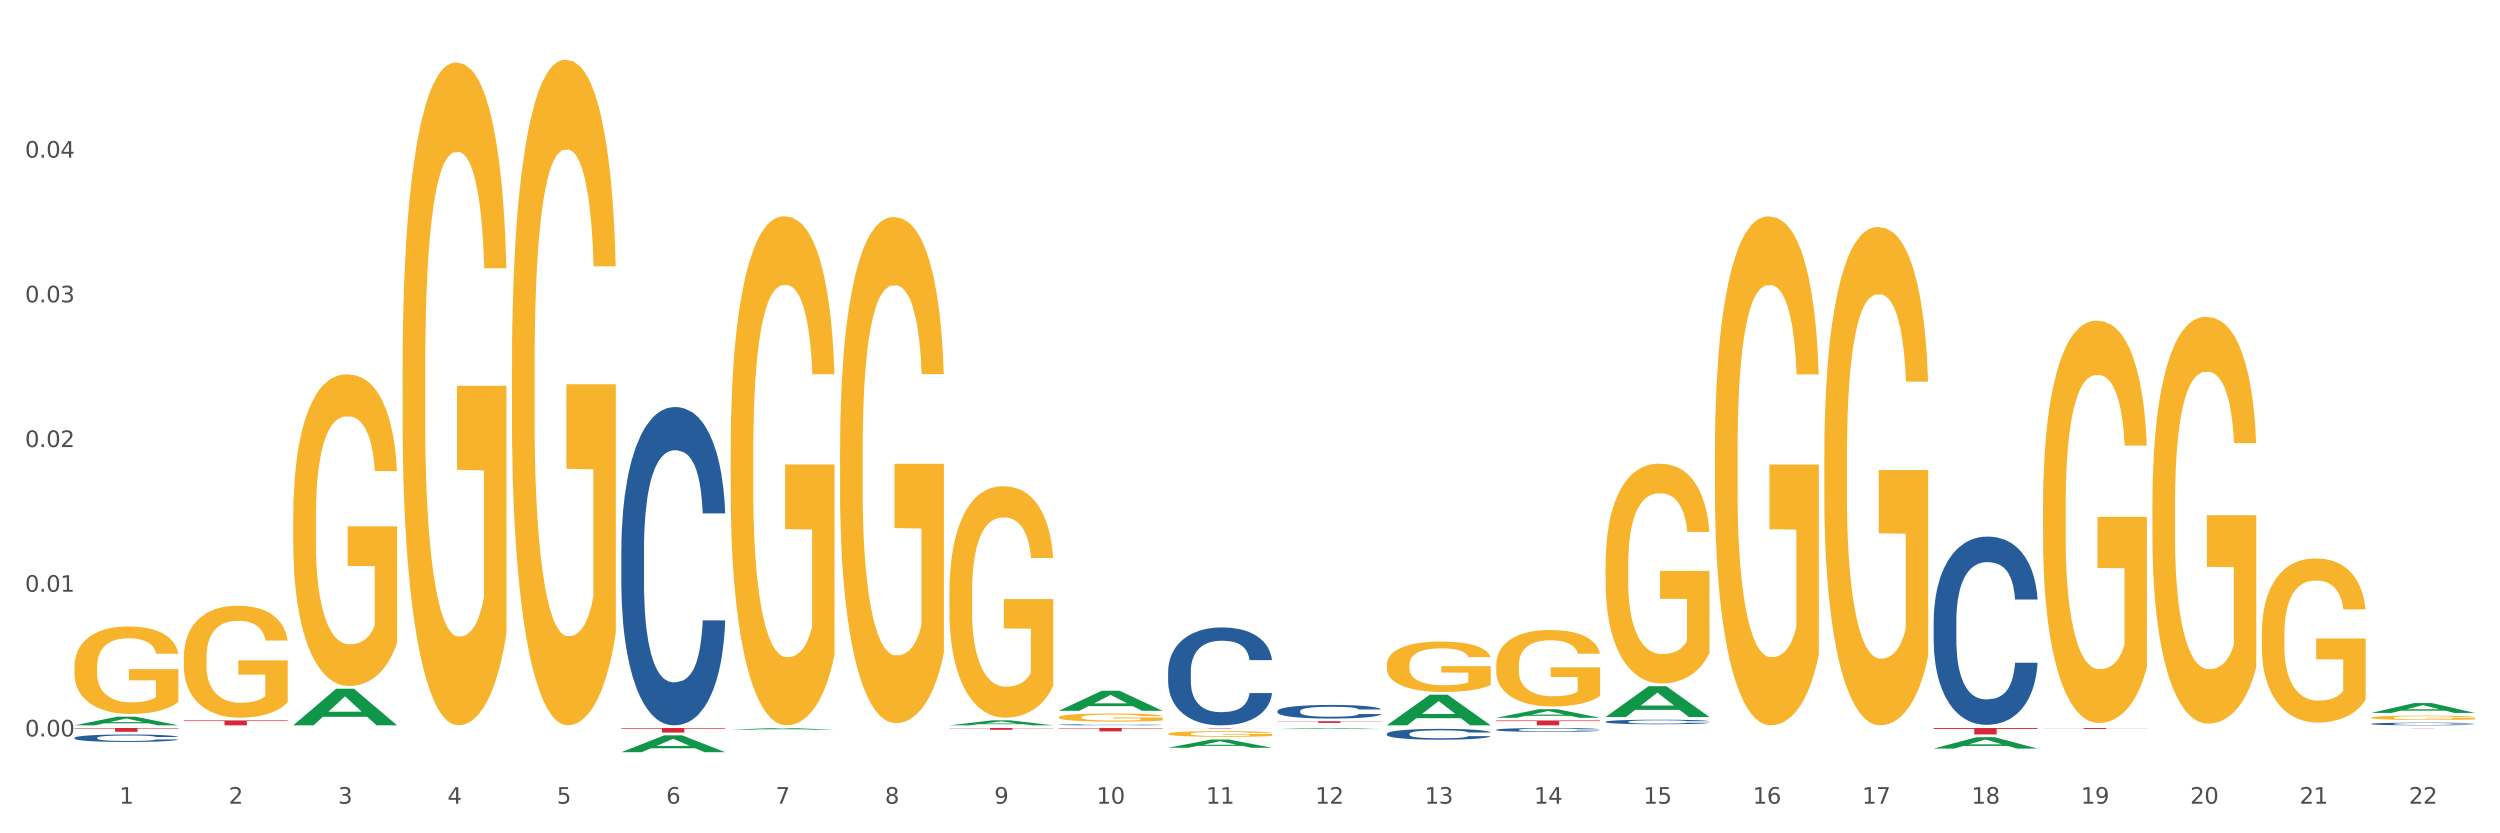 <?xml version="1.0" encoding="utf-8" standalone="no"?>
<!DOCTYPE svg PUBLIC "-//W3C//DTD SVG 1.1//EN"
  "http://www.w3.org/Graphics/SVG/1.1/DTD/svg11.dtd">
<svg xmlns:xlink="http://www.w3.org/1999/xlink" width="1080pt" height="360pt" viewBox="0 0 1080 360" xmlns="http://www.w3.org/2000/svg" version="1.1">
 <rect x="0" y="0" width="1080" height="360" fill="#333333" stroke="none"/>
 <defs>
  <style type="text/css">*{stroke-linejoin: round; stroke-linecap: butt}</style>
 </defs>
 <g id="figure_1">
  <g id="patch_1">
   <path d="M 0 360 
L 1080 360 
L 1080 0 
L 0 0 
z
" style="fill: #ffffff; stroke: #ffffff; stroke-linejoin: miter"/>
  </g>
  <g id="axes_1">
   <g id="matplotlib.axis_1">
    <g id="xtick_1">
     <g id="text_1">
      <!-- 1 -->
      <g style="fill: #4d4d4d" transform="translate(51.562 347.204) scale(0.096 -0.096)">
       <defs>
        <path id="DejaVuSans-31" d="M 794 531 
L 1825 531 
L 1825 4091 
L 703 3866 
L 703 4441 
L 1819 4666 
L 2450 4666 
L 2450 531 
L 3481 531 
L 3481 0 
L 794 0 
L 794 531 
z
" transform="scale(0.016)"/>
       </defs>
       <use xlink:href="#DejaVuSans-31"/>
      </g>
     </g>
    </g>
    <g id="xtick_2">
     <g id="text_2">
      <!-- 2 -->
      <g style="fill: #4d4d4d" transform="translate(98.807 347.204) scale(0.096 -0.096)">
       <defs>
        <path id="DejaVuSans-32" d="M 1228 531 
L 3431 531 
L 3431 0 
L 469 0 
L 469 531 
Q 828 903 1448 1529 
Q 2069 2156 2228 2338 
Q 2531 2678 2651 2914 
Q 2772 3150 2772 3378 
Q 2772 3750 2511 3984 
Q 2250 4219 1831 4219 
Q 1534 4219 1204 4116 
Q 875 4013 500 3803 
L 500 4441 
Q 881 4594 1212 4672 
Q 1544 4750 1819 4750 
Q 2544 4750 2975 4387 
Q 3406 4025 3406 3419 
Q 3406 3131 3298 2873 
Q 3191 2616 2906 2266 
Q 2828 2175 2409 1742 
Q 1991 1309 1228 531 
z
" transform="scale(0.016)"/>
       </defs>
       <use xlink:href="#DejaVuSans-32"/>
      </g>
     </g>
    </g>
    <g id="xtick_3">
     <g id="text_3">
      <!-- 3 -->
      <g style="fill: #4d4d4d" transform="translate(146.052 347.204) scale(0.096 -0.096)">
       <defs>
        <path id="DejaVuSans-33" d="M 2597 2516 
Q 3050 2419 3304 2112 
Q 3559 1806 3559 1356 
Q 3559 666 3084 287 
Q 2609 -91 1734 -91 
Q 1441 -91 1130 -33 
Q 819 25 488 141 
L 488 750 
Q 750 597 1062 519 
Q 1375 441 1716 441 
Q 2309 441 2620 675 
Q 2931 909 2931 1356 
Q 2931 1769 2642 2001 
Q 2353 2234 1838 2234 
L 1294 2234 
L 1294 2753 
L 1863 2753 
Q 2328 2753 2575 2939 
Q 2822 3125 2822 3475 
Q 2822 3834 2567 4026 
Q 2313 4219 1838 4219 
Q 1578 4219 1281 4162 
Q 984 4106 628 3988 
L 628 4550 
Q 988 4650 1302 4700 
Q 1616 4750 1894 4750 
Q 2613 4750 3031 4423 
Q 3450 4097 3450 3541 
Q 3450 3153 3228 2886 
Q 3006 2619 2597 2516 
z
" transform="scale(0.016)"/>
       </defs>
       <use xlink:href="#DejaVuSans-33"/>
      </g>
     </g>
    </g>
    <g id="xtick_4">
     <g id="text_4">
      <!-- 4 -->
      <g style="fill: #4d4d4d" transform="translate(193.297 347.204) scale(0.096 -0.096)">
       <defs>
        <path id="DejaVuSans-34" d="M 2419 4116 
L 825 1625 
L 2419 1625 
L 2419 4116 
z
M 2253 4666 
L 3047 4666 
L 3047 1625 
L 3713 1625 
L 3713 1100 
L 3047 1100 
L 3047 0 
L 2419 0 
L 2419 1100 
L 313 1100 
L 313 1709 
L 2253 4666 
z
" transform="scale(0.016)"/>
       </defs>
       <use xlink:href="#DejaVuSans-34"/>
      </g>
     </g>
    </g>
    <g id="xtick_5">
     <g id="text_5">
      <!-- 5 -->
      <g style="fill: #4d4d4d" transform="translate(240.542 347.204) scale(0.096 -0.096)">
       <defs>
        <path id="DejaVuSans-35" d="M 691 4666 
L 3169 4666 
L 3169 4134 
L 1269 4134 
L 1269 2991 
Q 1406 3038 1543 3061 
Q 1681 3084 1819 3084 
Q 2600 3084 3056 2656 
Q 3513 2228 3513 1497 
Q 3513 744 3044 326 
Q 2575 -91 1722 -91 
Q 1428 -91 1123 -41 
Q 819 9 494 109 
L 494 744 
Q 775 591 1075 516 
Q 1375 441 1709 441 
Q 2250 441 2565 725 
Q 2881 1009 2881 1497 
Q 2881 1984 2565 2268 
Q 2250 2553 1709 2553 
Q 1456 2553 1204 2497 
Q 953 2441 691 2322 
L 691 4666 
z
" transform="scale(0.016)"/>
       </defs>
       <use xlink:href="#DejaVuSans-35"/>
      </g>
     </g>
    </g>
    <g id="xtick_6">
     <g id="text_6">
      <!-- 6 -->
      <g style="fill: #4d4d4d" transform="translate(287.787 347.204) scale(0.096 -0.096)">
       <defs>
        <path id="DejaVuSans-36" d="M 2113 2584 
Q 1688 2584 1439 2293 
Q 1191 2003 1191 1497 
Q 1191 994 1439 701 
Q 1688 409 2113 409 
Q 2538 409 2786 701 
Q 3034 994 3034 1497 
Q 3034 2003 2786 2293 
Q 2538 2584 2113 2584 
z
M 3366 4563 
L 3366 3988 
Q 3128 4100 2886 4159 
Q 2644 4219 2406 4219 
Q 1781 4219 1451 3797 
Q 1122 3375 1075 2522 
Q 1259 2794 1537 2939 
Q 1816 3084 2150 3084 
Q 2853 3084 3261 2657 
Q 3669 2231 3669 1497 
Q 3669 778 3244 343 
Q 2819 -91 2113 -91 
Q 1303 -91 875 529 
Q 447 1150 447 2328 
Q 447 3434 972 4092 
Q 1497 4750 2381 4750 
Q 2619 4750 2861 4703 
Q 3103 4656 3366 4563 
z
" transform="scale(0.016)"/>
       </defs>
       <use xlink:href="#DejaVuSans-36"/>
      </g>
     </g>
    </g>
    <g id="xtick_7">
     <g id="text_7">
      <!-- 7 -->
      <g style="fill: #4d4d4d" transform="translate(335.032 347.204) scale(0.096 -0.096)">
       <defs>
        <path id="DejaVuSans-37" d="M 525 4666 
L 3525 4666 
L 3525 4397 
L 1831 0 
L 1172 0 
L 2766 4134 
L 525 4134 
L 525 4666 
z
" transform="scale(0.016)"/>
       </defs>
       <use xlink:href="#DejaVuSans-37"/>
      </g>
     </g>
    </g>
    <g id="xtick_8">
     <g id="text_8">
      <!-- 8 -->
      <g style="fill: #4d4d4d" transform="translate(382.276 347.204) scale(0.096 -0.096)">
       <defs>
        <path id="DejaVuSans-38" d="M 2034 2216 
Q 1584 2216 1326 1975 
Q 1069 1734 1069 1313 
Q 1069 891 1326 650 
Q 1584 409 2034 409 
Q 2484 409 2743 651 
Q 3003 894 3003 1313 
Q 3003 1734 2745 1975 
Q 2488 2216 2034 2216 
z
M 1403 2484 
Q 997 2584 770 2862 
Q 544 3141 544 3541 
Q 544 4100 942 4425 
Q 1341 4750 2034 4750 
Q 2731 4750 3128 4425 
Q 3525 4100 3525 3541 
Q 3525 3141 3298 2862 
Q 3072 2584 2669 2484 
Q 3125 2378 3379 2068 
Q 3634 1759 3634 1313 
Q 3634 634 3220 271 
Q 2806 -91 2034 -91 
Q 1263 -91 848 271 
Q 434 634 434 1313 
Q 434 1759 690 2068 
Q 947 2378 1403 2484 
z
M 1172 3481 
Q 1172 3119 1398 2916 
Q 1625 2713 2034 2713 
Q 2441 2713 2670 2916 
Q 2900 3119 2900 3481 
Q 2900 3844 2670 4047 
Q 2441 4250 2034 4250 
Q 1625 4250 1398 4047 
Q 1172 3844 1172 3481 
z
" transform="scale(0.016)"/>
       </defs>
       <use xlink:href="#DejaVuSans-38"/>
      </g>
     </g>
    </g>
    <g id="xtick_9">
     <g id="text_9">
      <!-- 9 -->
      <g style="fill: #4d4d4d" transform="translate(429.521 347.204) scale(0.096 -0.096)">
       <defs>
        <path id="DejaVuSans-39" d="M 703 97 
L 703 672 
Q 941 559 1184 500 
Q 1428 441 1663 441 
Q 2288 441 2617 861 
Q 2947 1281 2994 2138 
Q 2813 1869 2534 1725 
Q 2256 1581 1919 1581 
Q 1219 1581 811 2004 
Q 403 2428 403 3163 
Q 403 3881 828 4315 
Q 1253 4750 1959 4750 
Q 2769 4750 3195 4129 
Q 3622 3509 3622 2328 
Q 3622 1225 3098 567 
Q 2575 -91 1691 -91 
Q 1453 -91 1209 -44 
Q 966 3 703 97 
z
M 1959 2075 
Q 2384 2075 2632 2365 
Q 2881 2656 2881 3163 
Q 2881 3666 2632 3958 
Q 2384 4250 1959 4250 
Q 1534 4250 1286 3958 
Q 1038 3666 1038 3163 
Q 1038 2656 1286 2365 
Q 1534 2075 1959 2075 
z
" transform="scale(0.016)"/>
       </defs>
       <use xlink:href="#DejaVuSans-39"/>
      </g>
     </g>
    </g>
    <g id="xtick_10">
     <g id="text_10">
      <!-- 10 -->
      <g style="fill: #4d4d4d" transform="translate(473.712 347.204) scale(0.096 -0.096)">
       <defs>
        <path id="DejaVuSans-30" d="M 2034 4250 
Q 1547 4250 1301 3770 
Q 1056 3291 1056 2328 
Q 1056 1369 1301 889 
Q 1547 409 2034 409 
Q 2525 409 2770 889 
Q 3016 1369 3016 2328 
Q 3016 3291 2770 3770 
Q 2525 4250 2034 4250 
z
M 2034 4750 
Q 2819 4750 3233 4129 
Q 3647 3509 3647 2328 
Q 3647 1150 3233 529 
Q 2819 -91 2034 -91 
Q 1250 -91 836 529 
Q 422 1150 422 2328 
Q 422 3509 836 4129 
Q 1250 4750 2034 4750 
z
" transform="scale(0.016)"/>
       </defs>
       <use xlink:href="#DejaVuSans-31"/>
       <use xlink:href="#DejaVuSans-30" transform="translate(63.623 0)"/>
      </g>
     </g>
    </g>
    <g id="xtick_11">
     <g id="text_11">
      <!-- 11 -->
      <g style="fill: #4d4d4d" transform="translate(520.957 347.204) scale(0.096 -0.096)">
       <use xlink:href="#DejaVuSans-31"/>
       <use xlink:href="#DejaVuSans-31" transform="translate(63.623 0)"/>
      </g>
     </g>
    </g>
    <g id="xtick_12">
     <g id="text_12">
      <!-- 12 -->
      <g style="fill: #4d4d4d" transform="translate(568.202 347.204) scale(0.096 -0.096)">
       <use xlink:href="#DejaVuSans-31"/>
       <use xlink:href="#DejaVuSans-32" transform="translate(63.623 0)"/>
      </g>
     </g>
    </g>
    <g id="xtick_13">
     <g id="text_13">
      <!-- 13 -->
      <g style="fill: #4d4d4d" transform="translate(615.447 347.204) scale(0.096 -0.096)">
       <use xlink:href="#DejaVuSans-31"/>
       <use xlink:href="#DejaVuSans-33" transform="translate(63.623 0)"/>
      </g>
     </g>
    </g>
    <g id="xtick_14">
     <g id="text_14">
      <!-- 14 -->
      <g style="fill: #4d4d4d" transform="translate(662.692 347.204) scale(0.096 -0.096)">
       <use xlink:href="#DejaVuSans-31"/>
       <use xlink:href="#DejaVuSans-34" transform="translate(63.623 0)"/>
      </g>
     </g>
    </g>
    <g id="xtick_15">
     <g id="text_15">
      <!-- 15 -->
      <g style="fill: #4d4d4d" transform="translate(709.937 347.204) scale(0.096 -0.096)">
       <use xlink:href="#DejaVuSans-31"/>
       <use xlink:href="#DejaVuSans-35" transform="translate(63.623 0)"/>
      </g>
     </g>
    </g>
    <g id="xtick_16">
     <g id="text_16">
      <!-- 16 -->
      <g style="fill: #4d4d4d" transform="translate(757.181 347.204) scale(0.096 -0.096)">
       <use xlink:href="#DejaVuSans-31"/>
       <use xlink:href="#DejaVuSans-36" transform="translate(63.623 0)"/>
      </g>
     </g>
    </g>
    <g id="xtick_17">
     <g id="text_17">
      <!-- 17 -->
      <g style="fill: #4d4d4d" transform="translate(804.426 347.204) scale(0.096 -0.096)">
       <use xlink:href="#DejaVuSans-31"/>
       <use xlink:href="#DejaVuSans-37" transform="translate(63.623 0)"/>
      </g>
     </g>
    </g>
    <g id="xtick_18">
     <g id="text_18">
      <!-- 18 -->
      <g style="fill: #4d4d4d" transform="translate(851.671 347.204) scale(0.096 -0.096)">
       <use xlink:href="#DejaVuSans-31"/>
       <use xlink:href="#DejaVuSans-38" transform="translate(63.623 0)"/>
      </g>
     </g>
    </g>
    <g id="xtick_19">
     <g id="text_19">
      <!-- 19 -->
      <g style="fill: #4d4d4d" transform="translate(898.916 347.204) scale(0.096 -0.096)">
       <use xlink:href="#DejaVuSans-31"/>
       <use xlink:href="#DejaVuSans-39" transform="translate(63.623 0)"/>
      </g>
     </g>
    </g>
    <g id="xtick_20">
     <g id="text_20">
      <!-- 20 -->
      <g style="fill: #4d4d4d" transform="translate(946.161 347.204) scale(0.096 -0.096)">
       <use xlink:href="#DejaVuSans-32"/>
       <use xlink:href="#DejaVuSans-30" transform="translate(63.623 0)"/>
      </g>
     </g>
    </g>
    <g id="xtick_21">
     <g id="text_21">
      <!-- 21 -->
      <g style="fill: #4d4d4d" transform="translate(993.406 347.204) scale(0.096 -0.096)">
       <use xlink:href="#DejaVuSans-32"/>
       <use xlink:href="#DejaVuSans-31" transform="translate(63.623 0)"/>
      </g>
     </g>
    </g>
    <g id="xtick_22">
     <g id="text_22">
      <!-- 22 -->
      <g style="fill: #4d4d4d" transform="translate(1040.651 347.204) scale(0.096 -0.096)">
       <use xlink:href="#DejaVuSans-32"/>
       <use xlink:href="#DejaVuSans-32" transform="translate(63.623 0)"/>
      </g>
     </g>
    </g>
    <g id="xtick_23"/>
    <g id="xtick_24"/>
    <g id="xtick_25"/>
    <g id="xtick_26"/>
    <g id="xtick_27"/>
    <g id="xtick_28"/>
    <g id="xtick_29"/>
    <g id="xtick_30"/>
    <g id="xtick_31"/>
    <g id="xtick_32"/>
    <g id="xtick_33"/>
    <g id="xtick_34"/>
    <g id="xtick_35"/>
    <g id="xtick_36"/>
    <g id="xtick_37"/>
    <g id="xtick_38"/>
    <g id="xtick_39"/>
    <g id="xtick_40"/>
    <g id="xtick_41"/>
    <g id="xtick_42"/>
    <g id="xtick_43"/>
   </g>
   <g id="matplotlib.axis_2">
    <g id="ytick_1">
     <g id="text_23">
      <!-- 0.00 -->
      <g style="fill: #4d4d4d" transform="translate(10.8 318.152) scale(0.096 -0.096)">
       <defs>
        <path id="DejaVuSans-2e" d="M 684 794 
L 1344 794 
L 1344 0 
L 684 0 
L 684 794 
z
" transform="scale(0.016)"/>
       </defs>
       <use xlink:href="#DejaVuSans-30"/>
       <use xlink:href="#DejaVuSans-2e" transform="translate(63.623 0)"/>
       <use xlink:href="#DejaVuSans-30" transform="translate(95.41 0)"/>
       <use xlink:href="#DejaVuSans-30" transform="translate(159.033 0)"/>
      </g>
     </g>
    </g>
    <g id="ytick_2">
     <g id="text_24">
      <!-- 0.01 -->
      <g style="fill: #4d4d4d" transform="translate(10.8 255.639) scale(0.096 -0.096)">
       <use xlink:href="#DejaVuSans-30"/>
       <use xlink:href="#DejaVuSans-2e" transform="translate(63.623 0)"/>
       <use xlink:href="#DejaVuSans-30" transform="translate(95.41 0)"/>
       <use xlink:href="#DejaVuSans-31" transform="translate(159.033 0)"/>
      </g>
     </g>
    </g>
    <g id="ytick_3">
     <g id="text_25">
      <!-- 0.02 -->
      <g style="fill: #4d4d4d" transform="translate(10.8 193.127) scale(0.096 -0.096)">
       <use xlink:href="#DejaVuSans-30"/>
       <use xlink:href="#DejaVuSans-2e" transform="translate(63.623 0)"/>
       <use xlink:href="#DejaVuSans-30" transform="translate(95.41 0)"/>
       <use xlink:href="#DejaVuSans-32" transform="translate(159.033 0)"/>
      </g>
     </g>
    </g>
    <g id="ytick_4">
     <g id="text_26">
      <!-- 0.03 -->
      <g style="fill: #4d4d4d" transform="translate(10.8 130.614) scale(0.096 -0.096)">
       <use xlink:href="#DejaVuSans-30"/>
       <use xlink:href="#DejaVuSans-2e" transform="translate(63.623 0)"/>
       <use xlink:href="#DejaVuSans-30" transform="translate(95.41 0)"/>
       <use xlink:href="#DejaVuSans-33" transform="translate(159.033 0)"/>
      </g>
     </g>
    </g>
    <g id="ytick_5">
     <g id="text_27">
      <!-- 0.04 -->
      <g style="fill: #4d4d4d" transform="translate(10.8 68.102) scale(0.096 -0.096)">
       <use xlink:href="#DejaVuSans-30"/>
       <use xlink:href="#DejaVuSans-2e" transform="translate(63.623 0)"/>
       <use xlink:href="#DejaVuSans-30" transform="translate(95.41 0)"/>
       <use xlink:href="#DejaVuSans-34" transform="translate(159.033 0)"/>
      </g>
     </g>
    </g>
    <g id="ytick_6"/>
    <g id="ytick_7"/>
    <g id="ytick_8"/>
    <g id="ytick_9"/>
    <g id="ytick_10"/>
   </g>
   <g id="PolyCollection_1">
    <path d="M 32.175 313.342 
L 32.221 313.339 
L 50.73 309.605 
L 58.411 309.602 
L 77.058 313.349 
L 68.174 313.349 
L 64.148 312.477 
L 45.038 312.477 
L 44.899 312.491 
L 41.013 313.349 
L 32.175 313.349 
L 32.175 313.342 
L 47.444 311.956 
L 61.742 311.952 
L 54.663 310.4 
L 54.57 310.393 
L 54.478 310.404 
L 47.398 311.952 
L 47.444 311.956 
L 32.175 313.342 
z
" clip-path="url(#p69dc8d6cde)" style="fill: #109648"/>
    <path d="M 599.113 316.98 
L 599.167 316.975 
L 599.167 316.856 
L 599.326 316.693 
L 599.909 316.394 
L 600.652 316.167 
L 601.925 315.902 
L 602.615 315.791 
L 603.517 315.667 
L 605.374 315.466 
L 607.496 315.295 
L 608.981 315.201 
L 610.095 315.141 
L 612.589 315.034 
L 614.021 314.987 
L 615.507 314.949 
L 616.78 314.923 
L 618.902 314.893 
L 620.6 314.881 
L 622.563 314.876 
L 624.207 314.881 
L 626.383 314.898 
L 629.566 314.949 
L 630.786 314.979 
L 632.431 315.03 
L 634.128 315.099 
L 635.508 315.167 
L 637.099 315.265 
L 638.744 315.394 
L 640.335 315.556 
L 641.45 315.706 
L 642.351 315.864 
L 643.147 316.056 
L 643.731 316.266 
L 643.996 316.441 
L 634.287 316.441 
L 634.022 316.283 
L 633.492 316.112 
L 632.961 315.996 
L 632.378 315.902 
L 631.476 315.795 
L 630.68 315.727 
L 629.354 315.646 
L 628.133 315.594 
L 627.125 315.565 
L 625.905 315.539 
L 623.306 315.513 
L 621.449 315.513 
L 620.282 315.522 
L 618.849 315.543 
L 617.629 315.573 
L 616.196 315.624 
L 615.082 315.68 
L 613.968 315.753 
L 613.332 315.804 
L 612.377 315.898 
L 611.74 315.975 
L 610.891 316.108 
L 610.414 316.202 
L 609.565 316.445 
L 609.194 316.625 
L 609.034 316.749 
L 608.928 316.886 
L 608.928 317.553 
L 609.247 317.852 
L 609.512 317.98 
L 609.936 318.125 
L 610.732 318.314 
L 611.899 318.497 
L 613.119 318.63 
L 614.127 318.711 
L 615.082 318.771 
L 616.037 318.818 
L 617.204 318.861 
L 618.159 318.886 
L 619.592 318.912 
L 621.29 318.925 
L 622.616 318.925 
L 625.322 318.904 
L 626.542 318.882 
L 627.709 318.852 
L 628.982 318.805 
L 629.99 318.754 
L 630.574 318.715 
L 631.529 318.634 
L 632.271 318.549 
L 632.908 318.45 
L 633.333 318.365 
L 633.81 318.237 
L 634.181 318.091 
L 634.287 318.014 
L 643.996 318.014 
L 643.784 318.168 
L 643.413 318.318 
L 642.67 318.519 
L 642.086 318.634 
L 641.184 318.775 
L 640.229 318.895 
L 638.903 319.028 
L 637.683 319.126 
L 636.41 319.211 
L 635.03 319.288 
L 632.537 319.395 
L 631.635 319.425 
L 629.725 319.476 
L 628.239 319.506 
L 626.064 319.536 
L 623.836 319.553 
L 621.502 319.558 
L 619.433 319.549 
L 617.151 319.523 
L 615.719 319.498 
L 614.127 319.459 
L 612.271 319.399 
L 610.52 319.327 
L 608.875 319.241 
L 607.337 319.143 
L 605.904 319.032 
L 604.047 318.848 
L 602.668 318.668 
L 601.66 318.502 
L 600.97 318.361 
L 600.281 318.181 
L 599.909 318.057 
L 599.326 317.758 
L 599.113 317.48 
L 599.113 316.98 
z
" clip-path="url(#p69dc8d6cde)" style="fill: #255c99"/>
    <path d="M 551.869 307.176 
L 551.922 307.171 
L 551.922 307.02 
L 552.081 306.816 
L 552.664 306.441 
L 553.407 306.156 
L 554.68 305.824 
L 555.37 305.684 
L 556.272 305.529 
L 558.129 305.276 
L 560.251 305.062 
L 561.736 304.944 
L 562.851 304.869 
L 565.344 304.735 
L 566.776 304.676 
L 568.262 304.627 
L 569.535 304.595 
L 571.657 304.558 
L 573.355 304.541 
L 575.318 304.536 
L 576.963 304.541 
L 579.138 304.563 
L 582.321 304.627 
L 583.541 304.665 
L 585.186 304.729 
L 586.883 304.815 
L 588.263 304.901 
L 589.854 305.024 
L 591.499 305.185 
L 593.091 305.389 
L 594.205 305.577 
L 595.107 305.775 
L 595.902 306.017 
L 596.486 306.28 
L 596.751 306.5 
L 587.043 306.5 
L 586.777 306.301 
L 586.247 306.087 
L 585.716 305.942 
L 585.133 305.824 
L 584.231 305.69 
L 583.435 305.604 
L 582.109 305.502 
L 580.888 305.437 
L 579.88 305.4 
L 578.66 305.368 
L 576.061 305.336 
L 574.204 305.336 
L 573.037 305.346 
L 571.604 305.373 
L 570.384 305.411 
L 568.952 305.475 
L 567.838 305.545 
L 566.723 305.636 
L 566.087 305.7 
L 565.132 305.818 
L 564.495 305.915 
L 563.646 306.081 
L 563.169 306.199 
L 562.32 306.505 
L 561.949 306.731 
L 561.789 306.886 
L 561.683 307.058 
L 561.683 307.895 
L 562.002 308.27 
L 562.267 308.431 
L 562.691 308.614 
L 563.487 308.85 
L 564.654 309.081 
L 565.875 309.247 
L 566.883 309.349 
L 567.838 309.424 
L 568.792 309.483 
L 569.96 309.537 
L 570.915 309.569 
L 572.347 309.601 
L 574.045 309.617 
L 575.371 309.617 
L 578.077 309.59 
L 579.297 309.564 
L 580.464 309.526 
L 581.737 309.467 
L 582.745 309.403 
L 583.329 309.354 
L 584.284 309.252 
L 585.027 309.145 
L 585.663 309.022 
L 586.088 308.914 
L 586.565 308.753 
L 586.936 308.571 
L 587.043 308.474 
L 596.751 308.474 
L 596.539 308.668 
L 596.168 308.855 
L 595.425 309.107 
L 594.841 309.252 
L 593.939 309.429 
L 592.985 309.58 
L 591.658 309.746 
L 590.438 309.869 
L 589.165 309.977 
L 587.785 310.073 
L 585.292 310.207 
L 584.39 310.245 
L 582.48 310.309 
L 580.995 310.347 
L 578.819 310.384 
L 576.591 310.406 
L 574.257 310.411 
L 572.188 310.401 
L 569.907 310.368 
L 568.474 310.336 
L 566.883 310.288 
L 565.026 310.213 
L 563.275 310.122 
L 561.63 310.014 
L 560.092 309.891 
L 558.659 309.751 
L 556.803 309.521 
L 555.423 309.295 
L 554.415 309.086 
L 553.725 308.909 
L 553.036 308.684 
L 552.664 308.528 
L 552.081 308.152 
L 551.869 307.804 
L 551.869 307.176 
z
" clip-path="url(#p69dc8d6cde)" style="fill: #255c99"/>
    <path d="M 504.624 290.058 
L 504.677 290.019 
L 504.677 288.938 
L 504.836 287.47 
L 505.42 284.766 
L 506.162 282.719 
L 507.436 280.324 
L 508.125 279.32 
L 509.027 278.2 
L 510.884 276.385 
L 513.006 274.84 
L 514.492 273.99 
L 515.606 273.449 
L 518.099 272.483 
L 519.532 272.059 
L 521.017 271.711 
L 522.29 271.479 
L 524.412 271.209 
L 526.11 271.093 
L 528.073 271.054 
L 529.718 271.093 
L 531.893 271.247 
L 535.076 271.711 
L 536.296 271.981 
L 537.941 272.445 
L 539.639 273.063 
L 541.018 273.681 
L 542.61 274.569 
L 544.254 275.728 
L 545.846 277.196 
L 546.96 278.548 
L 547.862 279.977 
L 548.658 281.715 
L 549.241 283.608 
L 549.506 285.191 
L 539.798 285.191 
L 539.532 283.762 
L 539.002 282.217 
L 538.471 281.174 
L 537.888 280.324 
L 536.986 279.359 
L 536.19 278.741 
L 534.864 278.007 
L 533.644 277.543 
L 532.636 277.273 
L 531.415 277.041 
L 528.816 276.81 
L 526.959 276.81 
L 525.792 276.887 
L 524.359 277.08 
L 523.139 277.35 
L 521.707 277.814 
L 520.593 278.316 
L 519.479 278.973 
L 518.842 279.436 
L 517.887 280.286 
L 517.25 280.981 
L 516.401 282.178 
L 515.924 283.028 
L 515.075 285.23 
L 514.704 286.852 
L 514.545 287.972 
L 514.439 289.208 
L 514.439 295.234 
L 514.757 297.938 
L 515.022 299.096 
L 515.447 300.41 
L 516.242 302.109 
L 517.409 303.77 
L 518.63 304.968 
L 519.638 305.701 
L 520.593 306.242 
L 521.548 306.667 
L 522.715 307.053 
L 523.67 307.285 
L 525.102 307.517 
L 526.8 307.633 
L 528.126 307.633 
L 530.832 307.44 
L 532.052 307.246 
L 533.219 306.976 
L 534.492 306.551 
L 535.5 306.088 
L 536.084 305.74 
L 537.039 305.006 
L 537.782 304.234 
L 538.418 303.345 
L 538.843 302.573 
L 539.32 301.414 
L 539.692 300.101 
L 539.798 299.405 
L 549.506 299.405 
L 549.294 300.796 
L 548.923 302.148 
L 548.18 303.963 
L 547.596 305.006 
L 546.695 306.281 
L 545.74 307.362 
L 544.413 308.56 
L 543.193 309.448 
L 541.92 310.221 
L 540.54 310.916 
L 538.047 311.882 
L 537.145 312.152 
L 535.235 312.615 
L 533.75 312.886 
L 531.575 313.156 
L 529.346 313.311 
L 527.012 313.349 
L 524.943 313.272 
L 522.662 313.04 
L 521.229 312.809 
L 519.638 312.461 
L 517.781 311.92 
L 516.03 311.264 
L 514.385 310.491 
L 512.847 309.603 
L 511.414 308.598 
L 509.558 306.937 
L 508.178 305.315 
L 507.17 303.809 
L 506.481 302.534 
L 505.791 300.912 
L 505.42 299.792 
L 504.836 297.088 
L 504.624 294.577 
L 504.624 290.058 
z
" clip-path="url(#p69dc8d6cde)" style="fill: #255c99"/>
    <path d="M 457.379 313.099 
L 457.432 313.098 
L 457.432 313.087 
L 457.591 313.071 
L 458.175 313.042 
L 458.917 313.02 
L 460.191 312.994 
L 460.88 312.983 
L 461.782 312.971 
L 463.639 312.952 
L 465.761 312.935 
L 467.247 312.926 
L 468.361 312.92 
L 470.854 312.91 
L 472.287 312.905 
L 473.772 312.901 
L 475.045 312.899 
L 477.168 312.896 
L 478.865 312.895 
L 480.828 312.894 
L 482.473 312.895 
L 484.648 312.896 
L 487.831 312.901 
L 489.051 312.904 
L 490.696 312.909 
L 492.394 312.916 
L 493.773 312.923 
L 495.365 312.932 
L 497.009 312.945 
L 498.601 312.96 
L 499.715 312.975 
L 500.617 312.99 
L 501.413 313.009 
L 501.996 313.029 
L 502.262 313.046 
L 492.553 313.046 
L 492.288 313.031 
L 491.757 313.014 
L 491.227 313.003 
L 490.643 312.994 
L 489.741 312.984 
L 488.945 312.977 
L 487.619 312.969 
L 486.399 312.964 
L 485.391 312.961 
L 484.171 312.959 
L 481.571 312.956 
L 479.714 312.956 
L 478.547 312.957 
L 477.114 312.959 
L 475.894 312.962 
L 474.462 312.967 
L 473.348 312.972 
L 472.234 312.98 
L 471.597 312.985 
L 470.642 312.994 
L 470.005 313.001 
L 469.157 313.014 
L 468.679 313.023 
L 467.83 313.047 
L 467.459 313.064 
L 467.3 313.076 
L 467.194 313.09 
L 467.194 313.154 
L 467.512 313.184 
L 467.777 313.196 
L 468.202 313.21 
L 468.997 313.228 
L 470.165 313.246 
L 471.385 313.259 
L 472.393 313.267 
L 473.348 313.273 
L 474.303 313.277 
L 475.47 313.282 
L 476.425 313.284 
L 477.857 313.287 
L 479.555 313.288 
L 480.881 313.288 
L 483.587 313.286 
L 484.807 313.284 
L 485.974 313.281 
L 487.248 313.276 
L 488.256 313.271 
L 488.839 313.267 
L 489.794 313.26 
L 490.537 313.251 
L 491.173 313.242 
L 491.598 313.233 
L 492.075 313.221 
L 492.447 313.207 
L 492.553 313.199 
L 502.262 313.199 
L 502.049 313.214 
L 501.678 313.229 
L 500.935 313.248 
L 500.352 313.26 
L 499.45 313.273 
L 498.495 313.285 
L 497.168 313.298 
L 495.948 313.307 
L 494.675 313.316 
L 493.296 313.323 
L 490.802 313.334 
L 489.9 313.336 
L 487.99 313.341 
L 486.505 313.344 
L 484.33 313.347 
L 482.101 313.349 
L 479.767 313.349 
L 477.698 313.348 
L 475.417 313.346 
L 473.984 313.343 
L 472.393 313.34 
L 470.536 313.334 
L 468.785 313.327 
L 467.141 313.319 
L 465.602 313.309 
L 464.17 313.298 
L 462.313 313.28 
L 460.933 313.263 
L 459.925 313.247 
L 459.236 313.233 
L 458.546 313.216 
L 458.175 313.203 
L 457.591 313.174 
L 457.379 313.147 
L 457.379 313.099 
z
" clip-path="url(#p69dc8d6cde)" style="fill: #255c99"/>
    <path d="M 268.399 237.624 
L 268.452 237.499 
L 268.452 233.983 
L 268.612 229.21 
L 269.195 220.42 
L 269.938 213.764 
L 271.211 205.978 
L 271.901 202.713 
L 272.803 199.071 
L 274.66 193.169 
L 276.782 188.146 
L 278.267 185.383 
L 279.381 183.625 
L 281.875 180.485 
L 283.307 179.104 
L 284.793 177.974 
L 286.066 177.22 
L 288.188 176.341 
L 289.886 175.964 
L 291.849 175.839 
L 293.493 175.964 
L 295.668 176.467 
L 298.852 177.974 
L 300.072 178.853 
L 301.717 180.36 
L 303.414 182.369 
L 304.794 184.378 
L 306.385 187.267 
L 308.03 191.034 
L 309.621 195.806 
L 310.735 200.201 
L 311.637 204.848 
L 312.433 210.499 
L 313.017 216.652 
L 313.282 221.801 
L 303.573 221.801 
L 303.308 217.155 
L 302.778 212.132 
L 302.247 208.741 
L 301.663 205.978 
L 300.762 202.839 
L 299.966 200.829 
L 298.639 198.443 
L 297.419 196.936 
L 296.411 196.057 
L 295.191 195.304 
L 292.591 194.55 
L 290.735 194.55 
L 289.567 194.801 
L 288.135 195.429 
L 286.915 196.308 
L 285.482 197.815 
L 284.368 199.448 
L 283.254 201.583 
L 282.618 203.09 
L 281.663 205.853 
L 281.026 208.113 
L 280.177 212.006 
L 279.7 214.769 
L 278.851 221.927 
L 278.479 227.201 
L 278.32 230.843 
L 278.214 234.862 
L 278.214 254.452 
L 278.532 263.243 
L 278.798 267.01 
L 279.222 271.28 
L 280.018 276.805 
L 281.185 282.205 
L 282.405 286.098 
L 283.413 288.484 
L 284.368 290.243 
L 285.323 291.624 
L 286.49 292.88 
L 287.445 293.633 
L 288.878 294.387 
L 290.575 294.763 
L 291.902 294.763 
L 294.607 294.136 
L 295.828 293.508 
L 296.995 292.629 
L 298.268 291.247 
L 299.276 289.74 
L 299.86 288.61 
L 300.815 286.224 
L 301.557 283.712 
L 302.194 280.824 
L 302.618 278.312 
L 303.096 274.545 
L 303.467 270.275 
L 303.573 268.015 
L 313.282 268.015 
L 313.07 272.536 
L 312.698 276.931 
L 311.956 282.833 
L 311.372 286.224 
L 310.47 290.368 
L 309.515 293.884 
L 308.189 297.777 
L 306.969 300.666 
L 305.695 303.177 
L 304.316 305.438 
L 301.823 308.577 
L 300.921 309.456 
L 299.011 310.963 
L 297.525 311.842 
L 295.35 312.721 
L 293.122 313.224 
L 290.788 313.349 
L 288.719 313.098 
L 286.437 312.345 
L 285.005 311.591 
L 283.413 310.461 
L 281.556 308.703 
L 279.806 306.568 
L 278.161 304.056 
L 276.623 301.168 
L 275.19 297.903 
L 273.333 292.503 
L 271.954 287.229 
L 270.946 282.331 
L 270.256 278.187 
L 269.567 272.912 
L 269.195 269.271 
L 268.612 260.48 
L 268.399 252.317 
L 268.399 237.624 
z
" clip-path="url(#p69dc8d6cde)" style="fill: #255c99"/>
    <path d="M 32.175 318.748 
L 32.228 318.745 
L 32.228 318.663 
L 32.387 318.551 
L 32.971 318.345 
L 33.714 318.189 
L 34.987 318.007 
L 35.676 317.931 
L 36.578 317.846 
L 38.435 317.707 
L 40.557 317.59 
L 42.043 317.525 
L 43.157 317.484 
L 45.65 317.411 
L 47.083 317.378 
L 48.568 317.352 
L 49.842 317.334 
L 51.964 317.314 
L 53.661 317.305 
L 55.624 317.302 
L 57.269 317.305 
L 59.444 317.317 
L 62.627 317.352 
L 63.847 317.372 
L 65.492 317.408 
L 67.19 317.455 
L 68.569 317.502 
L 70.161 317.569 
L 71.805 317.658 
L 73.397 317.769 
L 74.511 317.872 
L 75.413 317.981 
L 76.209 318.113 
L 76.792 318.257 
L 77.058 318.378 
L 67.349 318.378 
L 67.084 318.269 
L 66.553 318.151 
L 66.023 318.072 
L 65.439 318.007 
L 64.537 317.934 
L 63.741 317.887 
L 62.415 317.831 
L 61.195 317.796 
L 60.187 317.775 
L 58.967 317.757 
L 56.367 317.74 
L 54.51 317.74 
L 53.343 317.746 
L 51.911 317.76 
L 50.69 317.781 
L 49.258 317.816 
L 48.144 317.854 
L 47.03 317.904 
L 46.393 317.94 
L 45.438 318.004 
L 44.802 318.057 
L 43.953 318.148 
L 43.475 318.213 
L 42.626 318.381 
L 42.255 318.504 
L 42.096 318.589 
L 41.99 318.683 
L 41.99 319.142 
L 42.308 319.348 
L 42.573 319.436 
L 42.998 319.536 
L 43.794 319.665 
L 44.961 319.791 
L 46.181 319.882 
L 47.189 319.938 
L 48.144 319.979 
L 49.099 320.012 
L 50.266 320.041 
L 51.221 320.059 
L 52.653 320.076 
L 54.351 320.085 
L 55.677 320.085 
L 58.383 320.071 
L 59.603 320.056 
L 60.77 320.035 
L 62.044 320.003 
L 63.052 319.968 
L 63.635 319.941 
L 64.59 319.885 
L 65.333 319.827 
L 65.97 319.759 
L 66.394 319.7 
L 66.872 319.612 
L 67.243 319.512 
L 67.349 319.459 
L 77.058 319.459 
L 76.845 319.565 
L 76.474 319.668 
L 75.731 319.806 
L 75.148 319.885 
L 74.246 319.982 
L 73.291 320.065 
L 71.965 320.156 
L 70.744 320.223 
L 69.471 320.282 
L 68.092 320.335 
L 65.598 320.409 
L 64.696 320.429 
L 62.786 320.464 
L 61.301 320.485 
L 59.126 320.506 
L 56.898 320.517 
L 54.563 320.52 
L 52.494 320.514 
L 50.213 320.497 
L 48.781 320.479 
L 47.189 320.453 
L 45.332 320.411 
L 43.581 320.361 
L 41.937 320.303 
L 40.398 320.235 
L 38.966 320.159 
L 37.109 320.032 
L 35.73 319.909 
L 34.722 319.794 
L 34.032 319.697 
L 33.342 319.574 
L 32.971 319.489 
L 32.387 319.283 
L 32.175 319.092 
L 32.175 318.748 
z
" clip-path="url(#p69dc8d6cde)" style="fill: #255c99"/>
    <path d="M 79.42 284.033 
L 79.473 283.989 
L 79.473 282.398 
L 79.579 281.029 
L 80.109 277.715 
L 80.904 274.975 
L 81.486 273.517 
L 82.069 272.324 
L 82.758 271.131 
L 83.606 269.894 
L 85.143 268.083 
L 86.097 267.155 
L 87.262 266.183 
L 89.382 264.769 
L 90.919 263.974 
L 92.508 263.311 
L 95.105 262.516 
L 96.801 262.162 
L 98.602 261.897 
L 100.775 261.72 
L 102.418 261.676 
L 106.021 261.809 
L 109.094 262.206 
L 110.578 262.516 
L 112.486 263.046 
L 113.493 263.399 
L 115.135 264.106 
L 116.831 265.034 
L 117.997 265.829 
L 119.745 267.332 
L 121.07 268.834 
L 122.289 270.69 
L 122.925 271.971 
L 123.402 273.164 
L 123.826 274.534 
L 124.25 276.699 
L 114.711 276.699 
L 114.34 275.152 
L 113.757 273.694 
L 112.91 272.28 
L 112.168 271.396 
L 110.896 270.292 
L 109.73 269.585 
L 108.511 269.055 
L 107.028 268.613 
L 105.862 268.392 
L 104.219 268.215 
L 100.987 268.259 
L 98.814 268.613 
L 97.331 269.055 
L 96.377 269.452 
L 95.529 269.894 
L 94.575 270.513 
L 93.462 271.441 
L 92.667 272.28 
L 91.873 273.341 
L 91.237 274.401 
L 90.654 275.638 
L 90.177 276.964 
L 89.806 278.333 
L 89.488 280.012 
L 89.223 282.796 
L 89.223 288.849 
L 89.329 290.219 
L 89.594 292.03 
L 89.912 293.4 
L 90.442 295.035 
L 90.919 296.139 
L 91.82 297.73 
L 92.826 299.055 
L 93.621 299.895 
L 94.416 300.602 
L 95.794 301.574 
L 97.331 302.369 
L 98.655 302.855 
L 100.457 303.297 
L 101.676 303.474 
L 102.736 303.562 
L 105.332 303.562 
L 107.187 303.43 
L 109.253 303.12 
L 110.843 302.723 
L 112.168 302.237 
L 113.651 301.441 
L 114.605 300.69 
L 114.605 291.456 
L 102.947 291.412 
L 102.947 285.27 
L 124.303 285.27 
L 124.303 303.297 
L 123.402 304.225 
L 122.395 305.064 
L 121.335 305.816 
L 119.745 306.743 
L 117.838 307.627 
L 116.142 308.246 
L 114.34 308.776 
L 112.221 309.262 
L 109.465 309.704 
L 107.77 309.88 
L 105.65 310.013 
L 103.159 310.057 
L 100.987 309.969 
L 98.867 309.748 
L 96.642 309.35 
L 94.469 308.776 
L 92.826 308.201 
L 91.184 307.495 
L 89.435 306.567 
L 88.057 305.683 
L 86.997 304.888 
L 85.832 303.871 
L 84.56 302.546 
L 83.606 301.353 
L 82.758 300.116 
L 81.857 298.525 
L 81.222 297.156 
L 80.586 295.432 
L 80.215 294.151 
L 79.791 292.163 
L 79.473 289.379 
L 79.42 284.033 
z
" clip-path="url(#p69dc8d6cde)" style="fill: #f7b32b"/>
    <path d="M 646.358 315.247 
L 646.411 315.246 
L 646.411 315.204 
L 646.571 315.146 
L 647.154 315.041 
L 647.897 314.96 
L 649.17 314.867 
L 649.86 314.828 
L 650.762 314.784 
L 652.619 314.713 
L 654.741 314.652 
L 656.226 314.619 
L 657.34 314.598 
L 659.834 314.56 
L 661.266 314.544 
L 662.752 314.53 
L 664.025 314.521 
L 666.147 314.51 
L 667.845 314.506 
L 669.808 314.504 
L 671.452 314.506 
L 673.627 314.512 
L 676.811 314.53 
L 678.031 314.541 
L 679.676 314.559 
L 681.373 314.583 
L 682.753 314.607 
L 684.344 314.642 
L 685.989 314.687 
L 687.58 314.744 
L 688.694 314.797 
L 689.596 314.853 
L 690.392 314.921 
L 690.976 314.995 
L 691.241 315.057 
L 681.532 315.057 
L 681.267 315.001 
L 680.737 314.941 
L 680.206 314.9 
L 679.622 314.867 
L 678.721 314.829 
L 677.925 314.805 
L 676.598 314.776 
L 675.378 314.758 
L 674.37 314.747 
L 673.15 314.738 
L 670.55 314.729 
L 668.694 314.729 
L 667.526 314.732 
L 666.094 314.74 
L 664.874 314.75 
L 663.441 314.769 
L 662.327 314.788 
L 661.213 314.814 
L 660.577 314.832 
L 659.622 314.865 
L 658.985 314.892 
L 658.136 314.939 
L 657.659 314.973 
L 656.81 315.059 
L 656.438 315.122 
L 656.279 315.166 
L 656.173 315.214 
L 656.173 315.45 
L 656.491 315.556 
L 656.757 315.601 
L 657.181 315.652 
L 657.977 315.719 
L 659.144 315.784 
L 660.364 315.83 
L 661.372 315.859 
L 662.327 315.88 
L 663.282 315.897 
L 664.449 315.912 
L 665.404 315.921 
L 666.837 315.93 
L 668.534 315.935 
L 669.861 315.935 
L 672.566 315.927 
L 673.787 315.92 
L 674.954 315.909 
L 676.227 315.892 
L 677.235 315.874 
L 677.819 315.861 
L 678.774 315.832 
L 679.516 315.802 
L 680.153 315.767 
L 680.577 315.737 
L 681.055 315.692 
L 681.426 315.64 
L 681.532 315.613 
L 691.241 315.613 
L 691.029 315.667 
L 690.657 315.72 
L 689.915 315.791 
L 689.331 315.832 
L 688.429 315.882 
L 687.474 315.924 
L 686.148 315.971 
L 684.928 316.006 
L 683.654 316.036 
L 682.275 316.063 
L 679.782 316.101 
L 678.88 316.111 
L 676.97 316.13 
L 675.484 316.14 
L 673.309 316.151 
L 671.081 316.157 
L 668.747 316.158 
L 666.678 316.155 
L 664.396 316.146 
L 662.964 316.137 
L 661.372 316.124 
L 659.515 316.102 
L 657.765 316.077 
L 656.12 316.046 
L 654.582 316.012 
L 653.149 315.972 
L 651.292 315.908 
L 649.913 315.844 
L 648.905 315.785 
L 648.215 315.735 
L 647.526 315.672 
L 647.154 315.628 
L 646.571 315.522 
L 646.358 315.424 
L 646.358 315.247 
z
" clip-path="url(#p69dc8d6cde)" style="fill: #255c99"/>
    <path d="M 32.175 314.504 
L 77.058 314.504 
L 77.058 314.733 
L 59.402 314.734 
L 59.402 316.147 
L 49.724 316.147 
L 49.724 314.734 
L 32.175 314.733 
L 32.175 314.506 
L 32.175 314.504 
z
" clip-path="url(#p69dc8d6cde)" style="fill: #d62839"/>
    <path d="M 268.399 314.504 
L 313.282 314.504 
L 313.282 314.781 
L 295.627 314.783 
L 295.627 316.494 
L 285.948 316.494 
L 285.948 314.783 
L 268.399 314.781 
L 268.399 314.506 
L 268.399 314.504 
z
" clip-path="url(#p69dc8d6cde)" style="fill: #d62839"/>
    <path d="M 410.134 314.504 
L 455.017 314.504 
L 455.017 314.611 
L 437.361 314.612 
L 437.361 315.272 
L 427.683 315.272 
L 427.683 314.612 
L 410.134 314.611 
L 410.134 314.505 
L 410.134 314.504 
z
" clip-path="url(#p69dc8d6cde)" style="fill: #d62839"/>
    <path d="M 457.379 314.504 
L 502.262 314.504 
L 502.262 314.707 
L 484.606 314.708 
L 484.606 315.961 
L 474.928 315.961 
L 474.928 314.708 
L 457.379 314.707 
L 457.379 314.506 
L 457.379 314.504 
z
" clip-path="url(#p69dc8d6cde)" style="fill: #d62839"/>
    <path d="M 504.624 314.504 
L 549.506 314.504 
L 549.506 314.53 
L 531.851 314.53 
L 531.851 314.687 
L 522.173 314.687 
L 522.173 314.53 
L 504.624 314.53 
L 504.624 314.504 
L 504.624 314.504 
z
" clip-path="url(#p69dc8d6cde)" style="fill: #d62839"/>
    <path d="M 551.869 311.566 
L 596.751 311.566 
L 596.751 311.671 
L 579.096 311.672 
L 579.096 312.321 
L 569.418 312.321 
L 569.418 311.672 
L 551.869 311.671 
L 551.869 311.567 
L 551.869 311.566 
z
" clip-path="url(#p69dc8d6cde)" style="fill: #d62839"/>
    <path d="M 646.358 311.247 
L 691.241 311.247 
L 691.241 311.539 
L 673.586 311.541 
L 673.586 313.349 
L 663.907 313.349 
L 663.907 311.541 
L 646.358 311.539 
L 646.358 311.248 
L 646.358 311.247 
z
" clip-path="url(#p69dc8d6cde)" style="fill: #d62839"/>
    <path d="M 835.338 314.504 
L 880.221 314.504 
L 880.221 314.893 
L 862.565 314.895 
L 862.565 317.299 
L 852.887 317.299 
L 852.887 314.895 
L 835.338 314.893 
L 835.338 314.507 
L 835.338 314.504 
z
" clip-path="url(#p69dc8d6cde)" style="fill: #d62839"/>
    <path d="M 79.42 311.212 
L 124.303 311.212 
L 124.303 311.509 
L 106.647 311.511 
L 106.647 313.349 
L 96.969 313.349 
L 96.969 311.511 
L 79.42 311.509 
L 79.42 311.214 
L 79.42 311.212 
z
" clip-path="url(#p69dc8d6cde)" style="fill: #d62839"/>
    <path d="M 693.603 311.796 
L 693.656 311.794 
L 693.656 311.744 
L 693.815 311.676 
L 694.399 311.551 
L 695.142 311.456 
L 696.415 311.345 
L 697.105 311.299 
L 698.007 311.247 
L 699.863 311.163 
L 701.986 311.091 
L 703.471 311.052 
L 704.585 311.027 
L 707.079 310.982 
L 708.511 310.963 
L 709.997 310.947 
L 711.27 310.936 
L 713.392 310.923 
L 715.09 310.918 
L 717.053 310.916 
L 718.697 310.918 
L 720.872 310.925 
L 724.056 310.947 
L 725.276 310.959 
L 726.92 310.981 
L 728.618 311.009 
L 729.997 311.038 
L 731.589 311.079 
L 733.234 311.132 
L 734.825 311.2 
L 735.939 311.263 
L 736.841 311.329 
L 737.637 311.41 
L 738.221 311.497 
L 738.486 311.57 
L 728.777 311.57 
L 728.512 311.504 
L 727.981 311.433 
L 727.451 311.384 
L 726.867 311.345 
L 725.965 311.3 
L 725.17 311.272 
L 723.843 311.238 
L 722.623 311.216 
L 721.615 311.204 
L 720.395 311.193 
L 717.795 311.183 
L 715.938 311.183 
L 714.771 311.186 
L 713.339 311.195 
L 712.119 311.208 
L 710.686 311.229 
L 709.572 311.252 
L 708.458 311.283 
L 707.821 311.304 
L 706.866 311.343 
L 706.23 311.376 
L 705.381 311.431 
L 704.903 311.47 
L 704.055 311.572 
L 703.683 311.647 
L 703.524 311.699 
L 703.418 311.756 
L 703.418 312.035 
L 703.736 312.16 
L 704.002 312.214 
L 704.426 312.275 
L 705.222 312.353 
L 706.389 312.43 
L 707.609 312.486 
L 708.617 312.519 
L 709.572 312.545 
L 710.527 312.564 
L 711.694 312.582 
L 712.649 312.593 
L 714.082 312.604 
L 715.779 312.609 
L 717.106 312.609 
L 719.811 312.6 
L 721.032 312.591 
L 722.199 312.578 
L 723.472 312.559 
L 724.48 312.537 
L 725.064 312.521 
L 726.018 312.487 
L 726.761 312.452 
L 727.398 312.41 
L 727.822 312.375 
L 728.3 312.321 
L 728.671 312.26 
L 728.777 312.228 
L 738.486 312.228 
L 738.274 312.292 
L 737.902 312.355 
L 737.16 312.439 
L 736.576 312.487 
L 735.674 312.546 
L 734.719 312.596 
L 733.393 312.652 
L 732.173 312.693 
L 730.899 312.729 
L 729.52 312.761 
L 727.026 312.805 
L 726.125 312.818 
L 724.215 312.839 
L 722.729 312.852 
L 720.554 312.864 
L 718.326 312.872 
L 715.992 312.873 
L 713.922 312.87 
L 711.641 312.859 
L 710.209 312.848 
L 708.617 312.832 
L 706.76 312.807 
L 705.01 312.777 
L 703.365 312.741 
L 701.826 312.7 
L 700.394 312.654 
L 698.537 312.577 
L 697.158 312.502 
L 696.15 312.432 
L 695.46 312.373 
L 694.77 312.298 
L 694.399 312.246 
L 693.815 312.121 
L 693.603 312.005 
L 693.603 311.796 
z
" clip-path="url(#p69dc8d6cde)" style="fill: #255c99"/>
    <path d="M 835.338 268.34 
L 835.391 268.266 
L 835.391 266.187 
L 835.55 263.365 
L 836.134 258.167 
L 836.876 254.231 
L 838.15 249.627 
L 838.839 247.696 
L 839.741 245.542 
L 841.598 242.052 
L 843.72 239.082 
L 845.206 237.448 
L 846.32 236.408 
L 848.813 234.552 
L 850.246 233.735 
L 851.731 233.067 
L 853.004 232.621 
L 855.127 232.101 
L 856.824 231.879 
L 858.787 231.804 
L 860.432 231.879 
L 862.607 232.176 
L 865.79 233.067 
L 867.01 233.587 
L 868.655 234.478 
L 870.353 235.666 
L 871.732 236.854 
L 873.324 238.562 
L 874.968 240.79 
L 876.56 243.612 
L 877.674 246.211 
L 878.576 248.958 
L 879.372 252.3 
L 879.955 255.939 
L 880.221 258.984 
L 870.512 258.984 
L 870.247 256.236 
L 869.716 253.265 
L 869.186 251.26 
L 868.602 249.627 
L 867.7 247.77 
L 866.904 246.582 
L 865.578 245.171 
L 864.358 244.28 
L 863.35 243.76 
L 862.13 243.315 
L 859.53 242.869 
L 857.673 242.869 
L 856.506 243.018 
L 855.073 243.389 
L 853.853 243.909 
L 852.421 244.8 
L 851.307 245.765 
L 850.193 247.028 
L 849.556 247.919 
L 848.601 249.552 
L 847.964 250.889 
L 847.116 253.191 
L 846.638 254.825 
L 845.789 259.058 
L 845.418 262.177 
L 845.259 264.33 
L 845.153 266.707 
L 845.153 278.291 
L 845.471 283.489 
L 845.736 285.717 
L 846.161 288.242 
L 846.956 291.509 
L 848.124 294.703 
L 849.344 297.005 
L 850.352 298.416 
L 851.307 299.455 
L 852.262 300.272 
L 853.429 301.015 
L 854.384 301.46 
L 855.816 301.906 
L 857.514 302.129 
L 858.84 302.129 
L 861.546 301.757 
L 862.766 301.386 
L 863.933 300.866 
L 865.207 300.049 
L 866.215 299.158 
L 866.798 298.49 
L 867.753 297.079 
L 868.496 295.594 
L 869.132 293.886 
L 869.557 292.401 
L 870.034 290.173 
L 870.406 287.648 
L 870.512 286.311 
L 880.221 286.311 
L 880.008 288.985 
L 879.637 291.584 
L 878.894 295.074 
L 878.311 297.079 
L 877.409 299.53 
L 876.454 301.609 
L 875.127 303.911 
L 873.907 305.619 
L 872.634 307.104 
L 871.255 308.441 
L 868.761 310.297 
L 867.859 310.817 
L 865.949 311.708 
L 864.464 312.228 
L 862.289 312.748 
L 860.06 313.045 
L 857.726 313.119 
L 855.657 312.971 
L 853.376 312.525 
L 851.943 312.08 
L 850.352 311.411 
L 848.495 310.372 
L 846.744 309.109 
L 845.1 307.624 
L 843.561 305.916 
L 842.129 303.985 
L 840.272 300.792 
L 838.892 297.673 
L 837.884 294.777 
L 837.195 292.326 
L 836.505 289.207 
L 836.134 287.054 
L 835.55 281.856 
L 835.338 277.029 
L 835.338 268.34 
z
" clip-path="url(#p69dc8d6cde)" style="fill: #255c99"/>
    <path d="M 1024.317 312.708 
L 1024.37 312.707 
L 1024.37 312.677 
L 1024.53 312.636 
L 1025.113 312.562 
L 1025.856 312.506 
L 1027.129 312.44 
L 1027.819 312.412 
L 1028.721 312.381 
L 1030.578 312.331 
L 1032.7 312.288 
L 1034.185 312.265 
L 1035.299 312.25 
L 1037.793 312.224 
L 1039.225 312.212 
L 1040.711 312.202 
L 1041.984 312.196 
L 1044.106 312.188 
L 1045.804 312.185 
L 1047.767 312.184 
L 1049.411 312.185 
L 1051.586 312.19 
L 1054.77 312.202 
L 1055.99 312.21 
L 1057.634 312.223 
L 1059.332 312.24 
L 1060.712 312.257 
L 1062.303 312.281 
L 1063.948 312.313 
L 1065.539 312.353 
L 1066.653 312.391 
L 1067.555 312.43 
L 1068.351 312.478 
L 1068.935 312.53 
L 1069.2 312.574 
L 1059.491 312.574 
L 1059.226 312.534 
L 1058.696 312.492 
L 1058.165 312.463 
L 1057.581 312.44 
L 1056.68 312.413 
L 1055.884 312.396 
L 1054.557 312.376 
L 1053.337 312.363 
L 1052.329 312.356 
L 1051.109 312.349 
L 1048.509 312.343 
L 1046.653 312.343 
L 1045.485 312.345 
L 1044.053 312.35 
L 1042.833 312.358 
L 1041.4 312.37 
L 1040.286 312.384 
L 1039.172 312.402 
L 1038.536 312.415 
L 1037.581 312.439 
L 1036.944 312.458 
L 1036.095 312.491 
L 1035.618 312.514 
L 1034.769 312.575 
L 1034.397 312.619 
L 1034.238 312.65 
L 1034.132 312.684 
L 1034.132 312.85 
L 1034.45 312.925 
L 1034.716 312.957 
L 1035.14 312.993 
L 1035.936 313.04 
L 1037.103 313.085 
L 1038.323 313.118 
L 1039.331 313.139 
L 1040.286 313.154 
L 1041.241 313.165 
L 1042.408 313.176 
L 1043.363 313.182 
L 1044.796 313.189 
L 1046.493 313.192 
L 1047.82 313.192 
L 1050.525 313.187 
L 1051.746 313.181 
L 1052.913 313.174 
L 1054.186 313.162 
L 1055.194 313.149 
L 1055.778 313.14 
L 1056.733 313.119 
L 1057.475 313.098 
L 1058.112 313.074 
L 1058.536 313.052 
L 1059.014 313.021 
L 1059.385 312.984 
L 1059.491 312.965 
L 1069.2 312.965 
L 1068.988 313.004 
L 1068.616 313.041 
L 1067.874 313.091 
L 1067.29 313.119 
L 1066.388 313.155 
L 1065.433 313.184 
L 1064.107 313.217 
L 1062.887 313.242 
L 1061.613 313.263 
L 1060.234 313.282 
L 1057.741 313.309 
L 1056.839 313.316 
L 1054.929 313.329 
L 1053.443 313.337 
L 1051.268 313.344 
L 1049.04 313.348 
L 1046.706 313.349 
L 1044.637 313.347 
L 1042.355 313.341 
L 1040.923 313.334 
L 1039.331 313.325 
L 1037.474 313.31 
L 1035.724 313.292 
L 1034.079 313.271 
L 1032.541 313.246 
L 1031.108 313.218 
L 1029.251 313.173 
L 1027.872 313.128 
L 1026.864 313.087 
L 1026.174 313.051 
L 1025.485 313.007 
L 1025.113 312.976 
L 1024.53 312.901 
L 1024.317 312.832 
L 1024.317 312.708 
z
" clip-path="url(#p69dc8d6cde)" style="fill: #255c99"/>
    <path d="M 126.665 223.927 
L 126.718 223.804 
L 126.718 219.377 
L 126.824 215.564 
L 127.354 206.34 
L 128.148 198.715 
L 128.731 194.656 
L 129.314 191.335 
L 130.003 188.015 
L 130.851 184.571 
L 132.388 179.529 
L 133.342 176.946 
L 134.507 174.24 
L 136.627 170.305 
L 138.164 168.091 
L 139.753 166.246 
L 142.35 164.032 
L 144.046 163.048 
L 145.847 162.31 
L 148.02 161.818 
L 149.662 161.695 
L 153.266 162.064 
L 156.339 163.171 
L 157.823 164.032 
L 159.731 165.508 
L 160.737 166.492 
L 162.38 168.46 
L 164.076 171.042 
L 165.242 173.256 
L 166.99 177.438 
L 168.315 181.619 
L 169.534 186.785 
L 170.17 190.352 
L 170.647 193.672 
L 171.07 197.485 
L 171.494 203.511 
L 161.956 203.511 
L 161.585 199.207 
L 161.002 195.148 
L 160.155 191.212 
L 159.413 188.753 
L 158.141 185.678 
L 156.975 183.71 
L 155.756 182.234 
L 154.273 181.004 
L 153.107 180.39 
L 151.464 179.898 
L 148.232 180.021 
L 146.059 181.004 
L 144.575 182.234 
L 143.622 183.341 
L 142.774 184.571 
L 141.82 186.293 
L 140.707 188.876 
L 139.912 191.212 
L 139.117 194.164 
L 138.482 197.116 
L 137.899 200.56 
L 137.422 204.249 
L 137.051 208.062 
L 136.733 212.735 
L 136.468 220.484 
L 136.468 237.333 
L 136.574 241.145 
L 136.839 246.188 
L 137.157 250.001 
L 137.687 254.551 
L 138.164 257.626 
L 139.064 262.053 
L 140.071 265.743 
L 140.866 268.08 
L 141.661 270.048 
L 143.039 272.753 
L 144.575 274.967 
L 145.9 276.32 
L 147.702 277.55 
L 148.921 278.042 
L 149.98 278.288 
L 152.577 278.288 
L 154.432 277.919 
L 156.498 277.058 
L 158.088 275.951 
L 159.413 274.598 
L 160.896 272.384 
L 161.85 270.294 
L 161.85 244.589 
L 150.192 244.466 
L 150.192 227.371 
L 171.547 227.371 
L 171.547 277.55 
L 170.647 280.133 
L 169.64 282.469 
L 168.58 284.56 
L 166.99 287.143 
L 165.083 289.603 
L 163.387 291.324 
L 161.585 292.8 
L 159.466 294.153 
L 156.71 295.383 
L 155.014 295.875 
L 152.895 296.244 
L 150.404 296.367 
L 148.232 296.121 
L 146.112 295.506 
L 143.887 294.399 
L 141.714 292.8 
L 140.071 291.201 
L 138.429 289.234 
L 136.68 286.651 
L 135.302 284.191 
L 134.242 281.977 
L 133.077 279.149 
L 131.805 275.459 
L 130.851 272.138 
L 130.003 268.695 
L 129.102 264.267 
L 128.466 260.455 
L 127.831 255.658 
L 127.46 252.091 
L 127.036 246.557 
L 126.718 238.809 
L 126.665 223.927 
z
" clip-path="url(#p69dc8d6cde)" style="fill: #f7b32b"/>
    <path d="M 173.91 159.301 
L 173.963 159.04 
L 173.963 149.624 
L 174.069 141.517 
L 174.598 121.901 
L 175.393 105.686 
L 175.976 97.055 
L 176.559 89.993 
L 177.248 82.931 
L 178.096 75.608 
L 179.633 64.885 
L 180.586 59.393 
L 181.752 53.639 
L 183.872 45.269 
L 185.408 40.562 
L 186.998 36.639 
L 189.595 31.931 
L 191.29 29.839 
L 193.092 28.269 
L 195.265 27.223 
L 196.907 26.962 
L 200.511 27.746 
L 203.584 30.1 
L 205.068 31.931 
L 206.975 35.069 
L 207.982 37.162 
L 209.625 41.346 
L 211.321 46.839 
L 212.486 51.546 
L 214.235 60.439 
L 215.56 69.331 
L 216.779 80.316 
L 217.415 87.901 
L 217.891 94.962 
L 218.315 103.07 
L 218.739 115.886 
L 209.201 115.886 
L 208.83 106.732 
L 208.247 98.101 
L 207.399 89.731 
L 206.658 84.501 
L 205.386 77.962 
L 204.22 73.777 
L 203.001 70.639 
L 201.517 68.024 
L 200.352 66.716 
L 198.709 65.67 
L 195.477 65.931 
L 193.304 68.024 
L 191.82 70.639 
L 190.866 72.993 
L 190.019 75.608 
L 189.065 79.27 
L 187.952 84.762 
L 187.157 89.731 
L 186.362 96.008 
L 185.726 102.285 
L 185.144 109.609 
L 184.667 117.455 
L 184.296 125.563 
L 183.978 135.501 
L 183.713 151.978 
L 183.713 187.809 
L 183.819 195.917 
L 184.084 206.64 
L 184.402 214.748 
L 184.932 224.425 
L 185.408 230.964 
L 186.309 240.379 
L 187.316 248.226 
L 188.111 253.195 
L 188.906 257.379 
L 190.284 263.133 
L 191.82 267.841 
L 193.145 270.718 
L 194.947 273.333 
L 196.165 274.38 
L 197.225 274.903 
L 199.822 274.903 
L 201.676 274.118 
L 203.743 272.287 
L 205.333 269.933 
L 206.658 267.057 
L 208.141 262.349 
L 209.095 257.903 
L 209.095 203.24 
L 197.437 202.979 
L 197.437 166.625 
L 218.792 166.625 
L 218.792 273.333 
L 217.891 278.826 
L 216.885 283.795 
L 215.825 288.241 
L 214.235 293.734 
L 212.327 298.965 
L 210.632 302.626 
L 208.83 305.765 
L 206.711 308.642 
L 203.955 311.257 
L 202.259 312.303 
L 200.14 313.088 
L 197.649 313.349 
L 195.477 312.826 
L 193.357 311.519 
L 191.131 309.165 
L 188.959 305.765 
L 187.316 302.365 
L 185.673 298.18 
L 183.925 292.688 
L 182.547 287.457 
L 181.487 282.749 
L 180.321 276.734 
L 179.05 268.887 
L 178.096 261.826 
L 177.248 254.503 
L 176.347 245.087 
L 175.711 236.979 
L 175.075 226.779 
L 174.704 219.194 
L 174.281 207.425 
L 173.963 190.948 
L 173.91 159.301 
z
" clip-path="url(#p69dc8d6cde)" style="fill: #f7b32b"/>
    <path d="M 221.154 158.655 
L 221.207 158.392 
L 221.207 148.937 
L 221.313 140.795 
L 221.843 121.097 
L 222.638 104.814 
L 223.221 96.147 
L 223.804 89.056 
L 224.493 81.964 
L 225.341 74.61 
L 226.877 63.842 
L 227.831 58.327 
L 228.997 52.549 
L 231.117 44.144 
L 232.653 39.417 
L 234.243 35.477 
L 236.84 30.75 
L 238.535 28.649 
L 240.337 27.073 
L 242.51 26.022 
L 244.152 25.759 
L 247.756 26.547 
L 250.829 28.911 
L 252.313 30.75 
L 254.22 33.901 
L 255.227 36.002 
L 256.87 40.205 
L 258.566 45.72 
L 259.731 50.448 
L 261.48 59.377 
L 262.805 68.307 
L 264.024 79.338 
L 264.659 86.954 
L 265.136 94.046 
L 265.56 102.187 
L 265.984 115.057 
L 256.446 115.057 
L 256.075 105.864 
L 255.492 97.197 
L 254.644 88.793 
L 253.902 83.54 
L 252.631 76.974 
L 251.465 72.772 
L 250.246 69.62 
L 248.762 66.994 
L 247.597 65.681 
L 245.954 64.63 
L 242.721 64.893 
L 240.549 66.994 
L 239.065 69.62 
L 238.111 71.984 
L 237.263 74.61 
L 236.31 78.287 
L 235.197 83.803 
L 234.402 88.793 
L 233.607 95.096 
L 232.971 101.4 
L 232.388 108.753 
L 231.911 116.633 
L 231.541 124.774 
L 231.223 134.755 
L 230.958 151.301 
L 230.958 187.283 
L 231.064 195.424 
L 231.329 206.193 
L 231.647 214.334 
L 232.176 224.052 
L 232.653 230.618 
L 233.554 240.073 
L 234.561 247.952 
L 235.356 252.942 
L 236.151 257.145 
L 237.528 262.923 
L 239.065 267.65 
L 240.39 270.539 
L 242.192 273.166 
L 243.41 274.216 
L 244.47 274.741 
L 247.067 274.741 
L 248.921 273.953 
L 250.988 272.115 
L 252.578 269.751 
L 253.902 266.862 
L 255.386 262.135 
L 256.34 257.67 
L 256.34 202.778 
L 244.682 202.516 
L 244.682 166.009 
L 266.037 166.009 
L 266.037 273.166 
L 265.136 278.681 
L 264.129 283.671 
L 263.07 288.136 
L 261.48 293.651 
L 259.572 298.904 
L 257.877 302.581 
L 256.075 305.733 
L 253.955 308.622 
L 251.2 311.248 
L 249.504 312.299 
L 247.385 313.087 
L 244.894 313.349 
L 242.721 312.824 
L 240.602 311.511 
L 238.376 309.147 
L 236.204 305.733 
L 234.561 302.318 
L 232.918 298.116 
L 231.17 292.601 
L 229.792 287.348 
L 228.732 282.621 
L 227.566 276.58 
L 226.295 268.701 
L 225.341 261.609 
L 224.493 254.256 
L 223.592 244.801 
L 222.956 236.659 
L 222.32 226.416 
L 221.949 218.799 
L 221.525 206.98 
L 221.207 190.434 
L 221.154 158.655 
z
" clip-path="url(#p69dc8d6cde)" style="fill: #f7b32b"/>
    <path d="M 315.644 195.032 
L 315.697 194.831 
L 315.697 187.6 
L 315.803 181.372 
L 316.333 166.306 
L 317.128 153.852 
L 317.711 147.223 
L 318.294 141.799 
L 318.983 136.376 
L 319.83 130.751 
L 321.367 122.515 
L 322.321 118.297 
L 323.487 113.877 
L 325.606 107.449 
L 327.143 103.833 
L 328.733 100.82 
L 331.329 97.204 
L 333.025 95.597 
L 334.827 94.392 
L 336.999 93.589 
L 338.642 93.388 
L 342.245 93.99 
L 345.319 95.798 
L 346.802 97.204 
L 348.71 99.615 
L 349.717 101.222 
L 351.36 104.436 
L 353.055 108.654 
L 354.221 112.27 
L 355.97 119.1 
L 357.294 125.93 
L 358.513 134.367 
L 359.149 140.192 
L 359.626 145.616 
L 360.05 151.843 
L 360.474 161.686 
L 350.936 161.686 
L 350.565 154.656 
L 349.982 148.027 
L 349.134 141.598 
L 348.392 137.581 
L 347.12 132.559 
L 345.955 129.345 
L 344.736 126.934 
L 343.252 124.926 
L 342.086 123.921 
L 340.444 123.118 
L 337.211 123.319 
L 335.039 124.926 
L 333.555 126.934 
L 332.601 128.742 
L 331.753 130.751 
L 330.799 133.563 
L 329.687 137.782 
L 328.892 141.598 
L 328.097 146.42 
L 327.461 151.241 
L 326.878 156.865 
L 326.401 162.892 
L 326.03 169.119 
L 325.712 176.752 
L 325.447 189.407 
L 325.447 216.928 
L 325.553 223.155 
L 325.818 231.391 
L 326.136 237.618 
L 326.666 245.051 
L 327.143 250.073 
L 328.044 257.304 
L 329.051 263.331 
L 329.846 267.147 
L 330.64 270.361 
L 332.018 274.781 
L 333.555 278.397 
L 334.88 280.606 
L 336.681 282.615 
L 337.9 283.418 
L 338.96 283.82 
L 341.556 283.82 
L 343.411 283.218 
L 345.478 281.811 
L 347.067 280.004 
L 348.392 277.794 
L 349.876 274.178 
L 350.83 270.763 
L 350.83 228.78 
L 339.172 228.579 
L 339.172 200.657 
L 360.527 200.657 
L 360.527 282.615 
L 359.626 286.833 
L 358.619 290.65 
L 357.559 294.065 
L 355.97 298.283 
L 354.062 302.301 
L 352.366 305.113 
L 350.565 307.524 
L 348.445 309.734 
L 345.69 311.742 
L 343.994 312.546 
L 341.874 313.148 
L 339.384 313.349 
L 337.211 312.948 
L 335.092 311.943 
L 332.866 310.135 
L 330.693 307.524 
L 329.051 304.912 
L 327.408 301.698 
L 325.659 297.48 
L 324.282 293.462 
L 323.222 289.847 
L 322.056 285.226 
L 320.784 279.2 
L 319.83 273.776 
L 318.983 268.152 
L 318.082 260.92 
L 317.446 254.693 
L 316.81 246.859 
L 316.439 241.033 
L 316.015 231.994 
L 315.697 219.338 
L 315.644 195.032 
z
" clip-path="url(#p69dc8d6cde)" style="fill: #f7b32b"/>
    <path d="M 362.889 194.781 
L 362.942 194.581 
L 362.942 187.392 
L 363.048 181.201 
L 363.578 166.222 
L 364.373 153.841 
L 364.956 147.25 
L 365.539 141.858 
L 366.228 136.466 
L 367.075 130.874 
L 368.612 122.686 
L 369.566 118.492 
L 370.732 114.099 
L 372.851 107.708 
L 374.388 104.113 
L 375.978 101.118 
L 378.574 97.523 
L 380.27 95.925 
L 382.072 94.727 
L 384.244 93.928 
L 385.887 93.729 
L 389.49 94.328 
L 392.564 96.125 
L 394.047 97.523 
L 395.955 99.919 
L 396.962 101.517 
L 398.604 104.712 
L 400.3 108.906 
L 401.466 112.501 
L 403.215 119.291 
L 404.539 126.081 
L 405.758 134.469 
L 406.394 140.26 
L 406.871 145.653 
L 407.295 151.844 
L 407.719 161.629 
L 398.181 161.629 
L 397.81 154.639 
L 397.227 148.049 
L 396.379 141.658 
L 395.637 137.664 
L 394.365 132.672 
L 393.199 129.476 
L 391.981 127.08 
L 390.497 125.083 
L 389.331 124.084 
L 387.688 123.285 
L 384.456 123.485 
L 382.284 125.083 
L 380.8 127.08 
L 379.846 128.877 
L 378.998 130.874 
L 378.044 133.67 
L 376.932 137.864 
L 376.137 141.658 
L 375.342 146.451 
L 374.706 151.244 
L 374.123 156.836 
L 373.646 162.827 
L 373.275 169.018 
L 372.957 176.607 
L 372.692 189.189 
L 372.692 216.549 
L 372.798 222.74 
L 373.063 230.928 
L 373.381 237.119 
L 373.911 244.508 
L 374.388 249.501 
L 375.289 256.69 
L 376.296 262.681 
L 377.09 266.476 
L 377.885 269.671 
L 379.263 274.065 
L 380.8 277.659 
L 382.125 279.856 
L 383.926 281.853 
L 385.145 282.652 
L 386.205 283.052 
L 388.801 283.052 
L 390.656 282.452 
L 392.723 281.054 
L 394.312 279.257 
L 395.637 277.06 
L 397.121 273.466 
L 398.075 270.071 
L 398.075 228.332 
L 386.417 228.132 
L 386.417 200.373 
L 407.772 200.373 
L 407.772 281.853 
L 406.871 286.047 
L 405.864 289.842 
L 404.804 293.237 
L 403.215 297.431 
L 401.307 301.425 
L 399.611 304.221 
L 397.81 306.617 
L 395.69 308.814 
L 392.935 310.811 
L 391.239 311.61 
L 389.119 312.209 
L 386.629 312.409 
L 384.456 312.009 
L 382.336 311.011 
L 380.111 309.213 
L 377.938 306.617 
L 376.296 304.021 
L 374.653 300.826 
L 372.904 296.632 
L 371.527 292.638 
L 370.467 289.043 
L 369.301 284.45 
L 368.029 278.458 
L 367.075 273.066 
L 366.228 267.474 
L 365.327 260.285 
L 364.691 254.094 
L 364.055 246.305 
L 363.684 240.514 
L 363.26 231.527 
L 362.942 218.945 
L 362.889 194.781 
z
" clip-path="url(#p69dc8d6cde)" style="fill: #f7b32b"/>
    <path d="M 410.134 256.248 
L 410.187 256.157 
L 410.187 252.87 
L 410.293 250.04 
L 410.823 243.192 
L 411.618 237.531 
L 412.201 234.518 
L 412.784 232.053 
L 413.472 229.588 
L 414.32 227.031 
L 415.857 223.288 
L 416.811 221.37 
L 417.977 219.362 
L 420.096 216.44 
L 421.633 214.797 
L 423.223 213.427 
L 425.819 211.784 
L 427.515 211.053 
L 429.316 210.505 
L 431.489 210.14 
L 433.132 210.049 
L 436.735 210.323 
L 439.808 211.145 
L 441.292 211.784 
L 443.2 212.879 
L 444.207 213.61 
L 445.849 215.071 
L 447.545 216.988 
L 448.711 218.631 
L 450.459 221.736 
L 451.784 224.84 
L 453.003 228.675 
L 453.639 231.322 
L 454.116 233.788 
L 454.54 236.618 
L 454.964 241.092 
L 445.425 241.092 
L 445.054 237.896 
L 444.472 234.883 
L 443.624 231.962 
L 442.882 230.136 
L 441.61 227.853 
L 440.444 226.392 
L 439.226 225.296 
L 437.742 224.383 
L 436.576 223.927 
L 434.933 223.562 
L 431.701 223.653 
L 429.528 224.383 
L 428.045 225.296 
L 427.091 226.118 
L 426.243 227.031 
L 425.289 228.309 
L 424.176 230.227 
L 423.382 231.962 
L 422.587 234.153 
L 421.951 236.344 
L 421.368 238.901 
L 420.891 241.64 
L 420.52 244.47 
L 420.202 247.94 
L 419.937 253.692 
L 419.937 266.2 
L 420.043 269.031 
L 420.308 272.774 
L 420.626 275.604 
L 421.156 278.983 
L 421.633 281.265 
L 422.534 284.552 
L 423.54 287.291 
L 424.335 289.026 
L 425.13 290.487 
L 426.508 292.496 
L 428.045 294.139 
L 429.369 295.143 
L 431.171 296.056 
L 432.39 296.422 
L 433.45 296.604 
L 436.046 296.604 
L 437.901 296.33 
L 439.967 295.691 
L 441.557 294.869 
L 442.882 293.865 
L 444.366 292.222 
L 445.319 290.669 
L 445.319 271.587 
L 433.662 271.496 
L 433.662 258.805 
L 455.017 258.805 
L 455.017 296.056 
L 454.116 297.974 
L 453.109 299.708 
L 452.049 301.261 
L 450.459 303.178 
L 448.552 305.004 
L 446.856 306.282 
L 445.054 307.378 
L 442.935 308.382 
L 440.179 309.295 
L 438.484 309.66 
L 436.364 309.934 
L 433.874 310.026 
L 431.701 309.843 
L 429.581 309.387 
L 427.356 308.565 
L 425.183 307.378 
L 423.54 306.191 
L 421.898 304.73 
L 420.149 302.813 
L 418.771 300.987 
L 417.712 299.343 
L 416.546 297.243 
L 415.274 294.504 
L 414.32 292.039 
L 413.472 289.483 
L 412.572 286.196 
L 411.936 283.365 
L 411.3 279.804 
L 410.929 277.157 
L 410.505 273.048 
L 410.187 267.296 
L 410.134 256.248 
z
" clip-path="url(#p69dc8d6cde)" style="fill: #f7b32b"/>
    <path d="M 457.379 309.854 
L 457.432 309.851 
L 457.432 309.735 
L 457.538 309.636 
L 458.068 309.396 
L 458.863 309.198 
L 459.445 309.092 
L 460.028 309.005 
L 460.717 308.919 
L 461.565 308.829 
L 463.102 308.698 
L 464.056 308.631 
L 465.221 308.56 
L 467.341 308.458 
L 468.878 308.4 
L 470.467 308.352 
L 473.064 308.295 
L 474.76 308.269 
L 476.561 308.25 
L 478.734 308.237 
L 480.377 308.234 
L 483.98 308.244 
L 487.053 308.272 
L 488.537 308.295 
L 490.445 308.333 
L 491.452 308.359 
L 493.094 308.41 
L 494.79 308.477 
L 495.956 308.535 
L 497.704 308.644 
L 499.029 308.753 
L 500.248 308.887 
L 500.884 308.98 
L 501.361 309.066 
L 501.785 309.166 
L 502.209 309.322 
L 492.67 309.322 
L 492.299 309.21 
L 491.716 309.105 
L 490.869 309.002 
L 490.127 308.938 
L 488.855 308.858 
L 487.689 308.807 
L 486.47 308.769 
L 484.987 308.737 
L 483.821 308.721 
L 482.178 308.708 
L 478.946 308.711 
L 476.773 308.737 
L 475.29 308.769 
L 474.336 308.797 
L 473.488 308.829 
L 472.534 308.874 
L 471.421 308.941 
L 470.626 309.002 
L 469.832 309.079 
L 469.196 309.156 
L 468.613 309.246 
L 468.136 309.342 
L 467.765 309.441 
L 467.447 309.562 
L 467.182 309.764 
L 467.182 310.203 
L 467.288 310.302 
L 467.553 310.433 
L 467.871 310.532 
L 468.401 310.651 
L 468.878 310.731 
L 469.779 310.846 
L 470.785 310.942 
L 471.58 311.003 
L 472.375 311.054 
L 473.753 311.125 
L 475.29 311.182 
L 476.614 311.218 
L 478.416 311.25 
L 479.635 311.262 
L 480.695 311.269 
L 483.291 311.269 
L 485.146 311.259 
L 487.212 311.237 
L 488.802 311.208 
L 490.127 311.173 
L 491.61 311.115 
L 492.564 311.061 
L 492.564 310.392 
L 480.906 310.388 
L 480.906 309.943 
L 502.262 309.943 
L 502.262 311.25 
L 501.361 311.317 
L 500.354 311.378 
L 499.294 311.432 
L 497.704 311.499 
L 495.797 311.563 
L 494.101 311.608 
L 492.299 311.647 
L 490.18 311.682 
L 487.424 311.714 
L 485.729 311.727 
L 483.609 311.736 
L 481.118 311.739 
L 478.946 311.733 
L 476.826 311.717 
L 474.601 311.688 
L 472.428 311.647 
L 470.785 311.605 
L 469.143 311.554 
L 467.394 311.486 
L 466.016 311.422 
L 464.956 311.365 
L 463.791 311.291 
L 462.519 311.195 
L 461.565 311.109 
L 460.717 311.019 
L 459.816 310.904 
L 459.181 310.805 
L 458.545 310.68 
L 458.174 310.587 
L 457.75 310.443 
L 457.432 310.241 
L 457.379 309.854 
z
" clip-path="url(#p69dc8d6cde)" style="fill: #f7b32b"/>
    <path d="M 504.624 316.985 
L 504.677 316.983 
L 504.677 316.902 
L 504.783 316.832 
L 505.313 316.662 
L 506.107 316.522 
L 506.69 316.448 
L 507.273 316.387 
L 507.962 316.326 
L 508.81 316.263 
L 510.347 316.17 
L 511.301 316.122 
L 512.466 316.073 
L 514.586 316 
L 516.123 315.96 
L 517.712 315.926 
L 520.309 315.885 
L 522.005 315.867 
L 523.806 315.854 
L 525.979 315.845 
L 527.621 315.842 
L 531.225 315.849 
L 534.298 315.869 
L 535.782 315.885 
L 537.69 315.912 
L 538.696 315.93 
L 540.339 315.967 
L 542.035 316.014 
L 543.201 316.055 
L 544.949 316.132 
L 546.274 316.208 
L 547.493 316.303 
L 548.129 316.369 
L 548.606 316.43 
L 549.029 316.5 
L 549.453 316.61 
L 539.915 316.61 
L 539.544 316.531 
L 538.961 316.457 
L 538.114 316.385 
L 537.372 316.339 
L 536.1 316.283 
L 534.934 316.247 
L 533.715 316.22 
L 532.232 316.197 
L 531.066 316.186 
L 529.423 316.177 
L 526.191 316.179 
L 524.018 316.197 
L 522.534 316.22 
L 521.581 316.24 
L 520.733 316.263 
L 519.779 316.294 
L 518.666 316.342 
L 517.871 316.385 
L 517.076 316.439 
L 516.441 316.493 
L 515.858 316.556 
L 515.381 316.624 
L 515.01 316.694 
L 514.692 316.78 
L 514.427 316.922 
L 514.427 317.232 
L 514.533 317.302 
L 514.798 317.394 
L 515.116 317.464 
L 515.646 317.548 
L 516.123 317.604 
L 517.023 317.686 
L 518.03 317.754 
L 518.825 317.796 
L 519.62 317.833 
L 520.998 317.882 
L 522.534 317.923 
L 523.859 317.948 
L 525.661 317.97 
L 526.88 317.979 
L 527.939 317.984 
L 530.536 317.984 
L 532.391 317.977 
L 534.457 317.961 
L 536.047 317.941 
L 537.372 317.916 
L 538.855 317.876 
L 539.809 317.837 
L 539.809 317.365 
L 528.151 317.363 
L 528.151 317.049 
L 549.506 317.049 
L 549.506 317.97 
L 548.606 318.018 
L 547.599 318.061 
L 546.539 318.099 
L 544.949 318.147 
L 543.042 318.192 
L 541.346 318.223 
L 539.544 318.251 
L 537.425 318.275 
L 534.669 318.298 
L 532.973 318.307 
L 530.854 318.314 
L 528.363 318.316 
L 526.191 318.312 
L 524.071 318.3 
L 521.846 318.28 
L 519.673 318.251 
L 518.03 318.221 
L 516.388 318.185 
L 514.639 318.138 
L 513.261 318.092 
L 512.201 318.052 
L 511.036 318 
L 509.764 317.932 
L 508.81 317.871 
L 507.962 317.808 
L 507.061 317.726 
L 506.425 317.656 
L 505.79 317.568 
L 505.419 317.503 
L 504.995 317.401 
L 504.677 317.259 
L 504.624 316.985 
z
" clip-path="url(#p69dc8d6cde)" style="fill: #f7b32b"/>
    <path d="M 599.113 287.221 
L 599.166 287.201 
L 599.166 286.485 
L 599.272 285.868 
L 599.802 284.376 
L 600.597 283.143 
L 601.18 282.487 
L 601.763 281.95 
L 602.452 281.413 
L 603.3 280.856 
L 604.836 280.041 
L 605.79 279.623 
L 606.956 279.185 
L 609.076 278.549 
L 610.612 278.191 
L 612.202 277.893 
L 614.799 277.534 
L 616.494 277.375 
L 618.296 277.256 
L 620.469 277.176 
L 622.111 277.157 
L 625.715 277.216 
L 628.788 277.395 
L 630.272 277.534 
L 632.179 277.773 
L 633.186 277.932 
L 634.829 278.251 
L 636.525 278.668 
L 637.69 279.026 
L 639.439 279.702 
L 640.764 280.379 
L 641.983 281.214 
L 642.618 281.791 
L 643.095 282.328 
L 643.519 282.944 
L 643.943 283.919 
L 634.405 283.919 
L 634.034 283.223 
L 633.451 282.567 
L 632.603 281.93 
L 631.861 281.532 
L 630.59 281.035 
L 629.424 280.717 
L 628.205 280.478 
L 626.721 280.279 
L 625.556 280.18 
L 623.913 280.1 
L 620.68 280.12 
L 618.508 280.279 
L 617.024 280.478 
L 616.07 280.657 
L 615.222 280.856 
L 614.269 281.134 
L 613.156 281.552 
L 612.361 281.93 
L 611.566 282.407 
L 610.93 282.885 
L 610.347 283.442 
L 609.87 284.038 
L 609.5 284.655 
L 609.182 285.411 
L 608.917 286.664 
L 608.917 289.389 
L 609.023 290.005 
L 609.288 290.821 
L 609.606 291.437 
L 610.135 292.173 
L 610.612 292.67 
L 611.513 293.386 
L 612.52 293.983 
L 613.315 294.361 
L 614.11 294.679 
L 615.487 295.117 
L 617.024 295.475 
L 618.349 295.694 
L 620.151 295.892 
L 621.369 295.972 
L 622.429 296.012 
L 625.026 296.012 
L 626.88 295.952 
L 628.947 295.813 
L 630.537 295.634 
L 631.861 295.415 
L 633.345 295.057 
L 634.299 294.719 
L 634.299 290.562 
L 622.641 290.542 
L 622.641 287.778 
L 643.996 287.778 
L 643.996 295.892 
L 643.095 296.31 
L 642.088 296.688 
L 641.029 297.026 
L 639.439 297.444 
L 637.531 297.842 
L 635.836 298.12 
L 634.034 298.359 
L 631.914 298.577 
L 629.159 298.776 
L 627.463 298.856 
L 625.344 298.916 
L 622.853 298.935 
L 620.68 298.896 
L 618.561 298.796 
L 616.335 298.617 
L 614.163 298.359 
L 612.52 298.1 
L 610.877 297.782 
L 609.129 297.364 
L 607.751 296.966 
L 606.691 296.608 
L 605.525 296.151 
L 604.254 295.554 
L 603.3 295.017 
L 602.452 294.46 
L 601.551 293.744 
L 600.915 293.128 
L 600.279 292.352 
L 599.908 291.775 
L 599.484 290.88 
L 599.166 289.627 
L 599.113 287.221 
z
" clip-path="url(#p69dc8d6cde)" style="fill: #f7b32b"/>
    <path d="M 646.358 287.431 
L 646.411 287.401 
L 646.411 286.315 
L 646.517 285.38 
L 647.047 283.116 
L 647.842 281.245 
L 648.425 280.25 
L 649.008 279.435 
L 649.697 278.62 
L 650.545 277.775 
L 652.081 276.538 
L 653.035 275.904 
L 654.201 275.24 
L 656.321 274.275 
L 657.857 273.732 
L 659.447 273.279 
L 662.043 272.736 
L 663.739 272.494 
L 665.541 272.313 
L 667.713 272.193 
L 669.356 272.162 
L 672.959 272.253 
L 676.033 272.525 
L 677.517 272.736 
L 679.424 273.098 
L 680.431 273.339 
L 682.074 273.822 
L 683.769 274.456 
L 684.935 274.999 
L 686.684 276.025 
L 688.009 277.051 
L 689.227 278.318 
L 689.863 279.193 
L 690.34 280.008 
L 690.764 280.944 
L 691.188 282.422 
L 681.65 282.422 
L 681.279 281.366 
L 680.696 280.37 
L 679.848 279.405 
L 679.106 278.801 
L 677.835 278.047 
L 676.669 277.564 
L 675.45 277.202 
L 673.966 276.9 
L 672.8 276.749 
L 671.158 276.628 
L 667.925 276.659 
L 665.753 276.9 
L 664.269 277.202 
L 663.315 277.473 
L 662.467 277.775 
L 661.514 278.198 
L 660.401 278.831 
L 659.606 279.405 
L 658.811 280.129 
L 658.175 280.853 
L 657.592 281.698 
L 657.115 282.603 
L 656.744 283.539 
L 656.426 284.685 
L 656.162 286.587 
L 656.162 290.721 
L 656.268 291.656 
L 656.532 292.893 
L 656.85 293.829 
L 657.38 294.945 
L 657.857 295.7 
L 658.758 296.786 
L 659.765 297.691 
L 660.56 298.265 
L 661.355 298.747 
L 662.732 299.411 
L 664.269 299.955 
L 665.594 300.286 
L 667.395 300.588 
L 668.614 300.709 
L 669.674 300.769 
L 672.271 300.769 
L 674.125 300.679 
L 676.192 300.468 
L 677.782 300.196 
L 679.106 299.864 
L 680.59 299.321 
L 681.544 298.808 
L 681.544 292.501 
L 669.886 292.471 
L 669.886 288.276 
L 691.241 288.276 
L 691.241 300.588 
L 690.34 301.222 
L 689.333 301.795 
L 688.274 302.308 
L 686.684 302.942 
L 684.776 303.545 
L 683.081 303.968 
L 681.279 304.33 
L 679.159 304.662 
L 676.404 304.964 
L 674.708 305.084 
L 672.588 305.175 
L 670.098 305.205 
L 667.925 305.145 
L 665.806 304.994 
L 663.58 304.722 
L 661.408 304.33 
L 659.765 303.938 
L 658.122 303.455 
L 656.374 302.821 
L 654.996 302.218 
L 653.936 301.675 
L 652.77 300.981 
L 651.498 300.075 
L 650.545 299.26 
L 649.697 298.416 
L 648.796 297.329 
L 648.16 296.394 
L 647.524 295.217 
L 647.153 294.342 
L 646.729 292.984 
L 646.411 291.083 
L 646.358 287.431 
z
" clip-path="url(#p69dc8d6cde)" style="fill: #f7b32b"/>
    <path d="M 693.603 244.185 
L 693.656 244.098 
L 693.656 240.976 
L 693.762 238.287 
L 694.292 231.782 
L 695.087 226.405 
L 695.67 223.543 
L 696.253 221.201 
L 696.942 218.859 
L 697.789 216.431 
L 699.326 212.875 
L 700.28 211.053 
L 701.446 209.145 
L 703.565 206.37 
L 705.102 204.809 
L 706.692 203.508 
L 709.288 201.947 
L 710.984 201.253 
L 712.786 200.732 
L 714.958 200.385 
L 716.601 200.299 
L 720.204 200.559 
L 723.278 201.339 
L 724.761 201.947 
L 726.669 202.987 
L 727.676 203.681 
L 729.319 205.069 
L 731.014 206.89 
L 732.18 208.451 
L 733.929 211.4 
L 735.253 214.349 
L 736.472 217.992 
L 737.108 220.507 
L 737.585 222.849 
L 738.009 225.538 
L 738.433 229.788 
L 728.895 229.788 
L 728.524 226.752 
L 727.941 223.89 
L 727.093 221.114 
L 726.351 219.38 
L 725.079 217.211 
L 723.914 215.824 
L 722.695 214.783 
L 721.211 213.916 
L 720.045 213.482 
L 718.403 213.135 
L 715.17 213.222 
L 712.998 213.916 
L 711.514 214.783 
L 710.56 215.564 
L 709.712 216.431 
L 708.758 217.645 
L 707.646 219.466 
L 706.851 221.114 
L 706.056 223.196 
L 705.42 225.278 
L 704.837 227.706 
L 704.36 230.308 
L 703.989 232.997 
L 703.671 236.293 
L 703.406 241.757 
L 703.406 253.639 
L 703.512 256.328 
L 703.777 259.884 
L 704.095 262.572 
L 704.625 265.782 
L 705.102 267.95 
L 706.003 271.072 
L 707.01 273.674 
L 707.805 275.322 
L 708.599 276.71 
L 709.977 278.618 
L 711.514 280.179 
L 712.839 281.133 
L 714.64 282 
L 715.859 282.347 
L 716.919 282.521 
L 719.515 282.521 
L 721.37 282.261 
L 723.437 281.654 
L 725.026 280.873 
L 726.351 279.919 
L 727.835 278.358 
L 728.789 276.883 
L 728.789 258.756 
L 717.131 258.669 
L 717.131 246.614 
L 738.486 246.614 
L 738.486 282 
L 737.585 283.822 
L 736.578 285.47 
L 735.518 286.944 
L 733.929 288.766 
L 732.021 290.5 
L 730.325 291.715 
L 728.524 292.755 
L 726.404 293.709 
L 723.649 294.577 
L 721.953 294.924 
L 719.833 295.184 
L 717.343 295.271 
L 715.17 295.097 
L 713.051 294.663 
L 710.825 293.883 
L 708.652 292.755 
L 707.01 291.628 
L 705.367 290.24 
L 703.618 288.419 
L 702.241 286.684 
L 701.181 285.123 
L 700.015 283.128 
L 698.743 280.526 
L 697.789 278.184 
L 696.942 275.756 
L 696.041 272.633 
L 695.405 269.945 
L 694.769 266.562 
L 694.398 264.047 
L 693.974 260.144 
L 693.656 254.68 
L 693.603 244.185 
z
" clip-path="url(#p69dc8d6cde)" style="fill: #f7b32b"/>
    <path d="M 740.848 195.064 
L 740.901 194.864 
L 740.901 187.634 
L 741.007 181.408 
L 741.537 166.347 
L 742.332 153.896 
L 742.915 147.268 
L 743.498 141.846 
L 744.186 136.424 
L 745.034 130.801 
L 746.571 122.567 
L 747.525 118.35 
L 748.691 113.932 
L 750.81 107.505 
L 752.347 103.891 
L 753.937 100.878 
L 756.533 97.263 
L 758.229 95.657 
L 760.031 94.452 
L 762.203 93.649 
L 763.846 93.448 
L 767.449 94.05 
L 770.523 95.858 
L 772.006 97.263 
L 773.914 99.673 
L 774.921 101.28 
L 776.563 104.493 
L 778.259 108.71 
L 779.425 112.325 
L 781.174 119.153 
L 782.498 125.981 
L 783.717 134.416 
L 784.353 140.24 
L 784.83 145.662 
L 785.254 151.887 
L 785.678 161.728 
L 776.14 161.728 
L 775.769 154.699 
L 775.186 148.072 
L 774.338 141.645 
L 773.596 137.629 
L 772.324 132.608 
L 771.158 129.395 
L 769.94 126.985 
L 768.456 124.977 
L 767.29 123.973 
L 765.647 123.17 
L 762.415 123.37 
L 760.243 124.977 
L 758.759 126.985 
L 757.805 128.793 
L 756.957 130.801 
L 756.003 133.612 
L 754.891 137.83 
L 754.096 141.645 
L 753.301 146.465 
L 752.665 151.285 
L 752.082 156.908 
L 751.605 162.933 
L 751.234 169.158 
L 750.916 176.789 
L 750.651 189.441 
L 750.651 216.954 
L 750.757 223.18 
L 751.022 231.413 
L 751.34 237.639 
L 751.87 245.069 
L 752.347 250.09 
L 753.248 257.32 
L 754.255 263.344 
L 755.049 267.16 
L 755.844 270.373 
L 757.222 274.791 
L 758.759 278.406 
L 760.084 280.615 
L 761.885 282.623 
L 763.104 283.427 
L 764.164 283.828 
L 766.76 283.828 
L 768.615 283.226 
L 770.682 281.82 
L 772.271 280.013 
L 773.596 277.804 
L 775.08 274.189 
L 776.034 270.775 
L 776.034 228.803 
L 764.376 228.602 
L 764.376 200.687 
L 785.731 200.687 
L 785.731 282.623 
L 784.83 286.841 
L 783.823 290.656 
L 782.763 294.07 
L 781.174 298.288 
L 779.266 302.304 
L 777.57 305.116 
L 775.769 307.525 
L 773.649 309.734 
L 770.894 311.743 
L 769.198 312.546 
L 767.078 313.148 
L 764.588 313.349 
L 762.415 312.948 
L 760.295 311.944 
L 758.07 310.136 
L 755.897 307.525 
L 754.255 304.915 
L 752.612 301.702 
L 750.863 297.484 
L 749.486 293.468 
L 748.426 289.853 
L 747.26 285.234 
L 745.988 279.209 
L 745.034 273.787 
L 744.186 268.164 
L 743.286 260.934 
L 742.65 254.709 
L 742.014 246.877 
L 741.643 241.053 
L 741.219 232.016 
L 740.901 219.364 
L 740.848 195.064 
z
" clip-path="url(#p69dc8d6cde)" style="fill: #f7b32b"/>
    <path d="M 788.093 197.528 
L 788.146 197.331 
L 788.146 190.252 
L 788.252 184.156 
L 788.782 169.408 
L 789.577 157.216 
L 790.16 150.727 
L 790.743 145.418 
L 791.431 140.109 
L 792.279 134.603 
L 793.816 126.541 
L 794.77 122.411 
L 795.936 118.085 
L 798.055 111.792 
L 799.592 108.253 
L 801.182 105.303 
L 803.778 101.764 
L 805.474 100.191 
L 807.275 99.011 
L 809.448 98.224 
L 811.091 98.028 
L 814.694 98.618 
L 817.767 100.387 
L 819.251 101.764 
L 821.159 104.123 
L 822.166 105.697 
L 823.808 108.843 
L 825.504 112.972 
L 826.67 116.512 
L 828.418 123.198 
L 829.743 129.883 
L 830.962 138.142 
L 831.598 143.845 
L 832.075 149.154 
L 832.499 155.25 
L 832.923 164.885 
L 823.384 164.885 
L 823.013 158.003 
L 822.431 151.514 
L 821.583 145.221 
L 820.841 141.289 
L 819.569 136.373 
L 818.403 133.226 
L 817.185 130.867 
L 815.701 128.9 
L 814.535 127.917 
L 812.892 127.13 
L 809.66 127.327 
L 807.487 128.9 
L 806.004 130.867 
L 805.05 132.636 
L 804.202 134.603 
L 803.248 137.356 
L 802.135 141.485 
L 801.341 145.221 
L 800.546 149.941 
L 799.91 154.66 
L 799.327 160.166 
L 798.85 166.065 
L 798.479 172.161 
L 798.161 179.634 
L 797.896 192.022 
L 797.896 218.962 
L 798.002 225.058 
L 798.267 233.12 
L 798.585 239.216 
L 799.115 246.491 
L 799.592 251.407 
L 800.493 258.487 
L 801.499 264.386 
L 802.294 268.122 
L 803.089 271.268 
L 804.467 275.594 
L 806.004 279.134 
L 807.328 281.297 
L 809.13 283.263 
L 810.349 284.05 
L 811.409 284.443 
L 814.005 284.443 
L 815.86 283.853 
L 817.926 282.477 
L 819.516 280.707 
L 820.841 278.544 
L 822.325 275.004 
L 823.278 271.661 
L 823.278 230.564 
L 811.621 230.367 
L 811.621 203.034 
L 832.976 203.034 
L 832.976 283.263 
L 832.075 287.393 
L 831.068 291.129 
L 830.008 294.472 
L 828.418 298.601 
L 826.511 302.534 
L 824.815 305.287 
L 823.013 307.647 
L 820.894 309.81 
L 818.138 311.776 
L 816.443 312.563 
L 814.323 313.153 
L 811.833 313.349 
L 809.66 312.956 
L 807.54 311.973 
L 805.315 310.203 
L 803.142 307.647 
L 801.499 305.09 
L 799.857 301.944 
L 798.108 297.815 
L 796.73 293.882 
L 795.671 290.342 
L 794.505 285.82 
L 793.233 279.92 
L 792.279 274.611 
L 791.431 269.105 
L 790.531 262.026 
L 789.895 255.93 
L 789.259 248.261 
L 788.888 242.559 
L 788.464 233.71 
L 788.146 221.321 
L 788.093 197.528 
z
" clip-path="url(#p69dc8d6cde)" style="fill: #f7b32b"/>
    <path d="M 882.583 218.838 
L 882.636 218.679 
L 882.636 212.964 
L 882.742 208.043 
L 883.272 196.137 
L 884.066 186.294 
L 884.649 181.055 
L 885.232 176.769 
L 885.921 172.483 
L 886.769 168.037 
L 888.306 161.529 
L 889.26 158.195 
L 890.425 154.702 
L 892.545 149.622 
L 894.082 146.765 
L 895.671 144.383 
L 898.268 141.526 
L 899.964 140.256 
L 901.765 139.303 
L 903.938 138.668 
L 905.58 138.51 
L 909.184 138.986 
L 912.257 140.415 
L 913.741 141.526 
L 915.649 143.431 
L 916.655 144.701 
L 918.298 147.241 
L 919.994 150.575 
L 921.16 153.432 
L 922.908 158.83 
L 924.233 164.227 
L 925.452 170.895 
L 926.088 175.499 
L 926.565 179.785 
L 926.988 184.706 
L 927.412 192.485 
L 917.874 192.485 
L 917.503 186.929 
L 916.92 181.69 
L 916.072 176.61 
L 915.331 173.435 
L 914.059 169.466 
L 912.893 166.926 
L 911.674 165.021 
L 910.191 163.434 
L 909.025 162.64 
L 907.382 162.005 
L 904.15 162.164 
L 901.977 163.434 
L 900.493 165.021 
L 899.54 166.45 
L 898.692 168.037 
L 897.738 170.26 
L 896.625 173.594 
L 895.83 176.61 
L 895.035 180.42 
L 894.4 184.23 
L 893.817 188.675 
L 893.34 193.438 
L 892.969 198.359 
L 892.651 204.392 
L 892.386 214.393 
L 892.386 236.142 
L 892.492 241.063 
L 892.757 247.572 
L 893.075 252.494 
L 893.605 258.367 
L 894.082 262.336 
L 894.982 268.051 
L 895.989 272.814 
L 896.784 275.83 
L 897.579 278.37 
L 898.957 281.863 
L 900.493 284.72 
L 901.818 286.466 
L 903.62 288.054 
L 904.839 288.689 
L 905.898 289.007 
L 908.495 289.007 
L 910.35 288.53 
L 912.416 287.419 
L 914.006 285.99 
L 915.331 284.244 
L 916.814 281.386 
L 917.768 278.688 
L 917.768 245.508 
L 906.11 245.35 
L 906.11 223.283 
L 927.465 223.283 
L 927.465 288.054 
L 926.565 291.388 
L 925.558 294.404 
L 924.498 297.103 
L 922.908 300.437 
L 921.001 303.612 
L 919.305 305.834 
L 917.503 307.739 
L 915.384 309.486 
L 912.628 311.073 
L 910.932 311.708 
L 908.813 312.184 
L 906.322 312.343 
L 904.15 312.026 
L 902.03 311.232 
L 899.805 309.803 
L 897.632 307.739 
L 895.989 305.675 
L 894.347 303.135 
L 892.598 299.802 
L 891.22 296.627 
L 890.16 293.769 
L 888.995 290.118 
L 887.723 285.355 
L 886.769 281.069 
L 885.921 276.624 
L 885.02 270.909 
L 884.384 265.987 
L 883.749 259.796 
L 883.378 255.192 
L 882.954 248.048 
L 882.636 238.047 
L 882.583 218.838 
z
" clip-path="url(#p69dc8d6cde)" style="fill: #f7b32b"/>
    <path d="M 929.828 218.07 
L 929.881 217.909 
L 929.881 212.132 
L 929.987 207.156 
L 930.516 195.12 
L 931.311 185.169 
L 931.894 179.873 
L 932.477 175.54 
L 933.166 171.207 
L 934.014 166.713 
L 935.551 160.133 
L 936.504 156.763 
L 937.67 153.232 
L 939.79 148.096 
L 941.326 145.207 
L 942.916 142.8 
L 945.513 139.911 
L 947.208 138.627 
L 949.01 137.664 
L 951.183 137.023 
L 952.825 136.862 
L 956.429 137.344 
L 959.502 138.788 
L 960.986 139.911 
L 962.893 141.837 
L 963.9 143.121 
L 965.543 145.689 
L 967.239 149.059 
L 968.404 151.948 
L 970.153 157.405 
L 971.478 162.861 
L 972.697 169.602 
L 973.333 174.256 
L 973.809 178.589 
L 974.233 183.564 
L 974.657 191.428 
L 965.119 191.428 
L 964.748 185.811 
L 964.165 180.515 
L 963.317 175.38 
L 962.576 172.17 
L 961.304 168.157 
L 960.138 165.59 
L 958.919 163.664 
L 957.435 162.059 
L 956.27 161.256 
L 954.627 160.614 
L 951.395 160.775 
L 949.222 162.059 
L 947.738 163.664 
L 946.784 165.108 
L 945.937 166.713 
L 944.983 168.96 
L 943.87 172.33 
L 943.075 175.38 
L 942.28 179.231 
L 941.644 183.083 
L 941.062 187.577 
L 940.585 192.391 
L 940.214 197.367 
L 939.896 203.465 
L 939.631 213.576 
L 939.631 235.563 
L 939.737 240.538 
L 940.002 247.118 
L 940.32 252.093 
L 940.85 258.032 
L 941.326 262.044 
L 942.227 267.821 
L 943.234 272.636 
L 944.029 275.685 
L 944.824 278.253 
L 946.202 281.784 
L 947.738 284.673 
L 949.063 286.438 
L 950.865 288.043 
L 952.083 288.685 
L 953.143 289.006 
L 955.74 289.006 
L 957.594 288.525 
L 959.661 287.401 
L 961.251 285.957 
L 962.576 284.191 
L 964.059 281.303 
L 965.013 278.574 
L 965.013 245.032 
L 953.355 244.871 
L 953.355 222.563 
L 974.71 222.563 
L 974.71 288.043 
L 973.809 291.413 
L 972.803 294.463 
L 971.743 297.191 
L 970.153 300.561 
L 968.245 303.771 
L 966.55 306.018 
L 964.748 307.944 
L 962.629 309.709 
L 959.873 311.314 
L 958.177 311.956 
L 956.058 312.437 
L 953.567 312.598 
L 951.395 312.277 
L 949.275 311.475 
L 947.049 310.03 
L 944.877 307.944 
L 943.234 305.857 
L 941.591 303.29 
L 939.843 299.919 
L 938.465 296.71 
L 937.405 293.821 
L 936.239 290.129 
L 934.968 285.315 
L 934.014 280.982 
L 933.166 276.488 
L 932.265 270.71 
L 931.629 265.735 
L 930.993 259.476 
L 930.622 254.822 
L 930.199 247.6 
L 929.881 237.489 
L 929.828 218.07 
z
" clip-path="url(#p69dc8d6cde)" style="fill: #f7b32b"/>
    <path d="M 977.072 274.013 
L 977.125 273.948 
L 977.125 271.617 
L 977.231 269.609 
L 977.761 264.752 
L 978.556 260.737 
L 979.139 258.6 
L 979.722 256.852 
L 980.411 255.103 
L 981.259 253.29 
L 982.795 250.635 
L 983.749 249.275 
L 984.915 247.85 
L 987.035 245.778 
L 988.571 244.612 
L 990.161 243.641 
L 992.758 242.475 
L 994.453 241.957 
L 996.255 241.569 
L 998.428 241.31 
L 1000.07 241.245 
L 1003.674 241.439 
L 1006.747 242.022 
L 1008.231 242.475 
L 1010.138 243.252 
L 1011.145 243.77 
L 1012.788 244.807 
L 1014.484 246.166 
L 1015.649 247.332 
L 1017.398 249.534 
L 1018.723 251.736 
L 1019.942 254.456 
L 1020.577 256.334 
L 1021.054 258.082 
L 1021.478 260.09 
L 1021.902 263.263 
L 1012.364 263.263 
L 1011.993 260.996 
L 1011.41 258.859 
L 1010.562 256.787 
L 1009.82 255.492 
L 1008.549 253.873 
L 1007.383 252.837 
L 1006.164 252.06 
L 1004.68 251.412 
L 1003.515 251.088 
L 1001.872 250.829 
L 998.639 250.894 
L 996.467 251.412 
L 994.983 252.06 
L 994.029 252.642 
L 993.181 253.29 
L 992.228 254.197 
L 991.115 255.556 
L 990.32 256.787 
L 989.525 258.341 
L 988.889 259.895 
L 988.306 261.709 
L 987.829 263.651 
L 987.459 265.659 
L 987.141 268.12 
L 986.876 272.199 
L 986.876 281.071 
L 986.982 283.079 
L 987.247 285.734 
L 987.565 287.741 
L 988.094 290.137 
L 988.571 291.756 
L 989.472 294.088 
L 990.479 296.031 
L 991.274 297.261 
L 992.069 298.297 
L 993.446 299.722 
L 994.983 300.887 
L 996.308 301.6 
L 998.11 302.247 
L 999.328 302.506 
L 1000.388 302.636 
L 1002.985 302.636 
L 1004.839 302.442 
L 1006.906 301.988 
L 1008.496 301.405 
L 1009.82 300.693 
L 1011.304 299.527 
L 1012.258 298.427 
L 1012.258 284.892 
L 1000.6 284.827 
L 1000.6 275.826 
L 1021.955 275.826 
L 1021.955 302.247 
L 1021.054 303.607 
L 1020.047 304.838 
L 1018.988 305.939 
L 1017.398 307.298 
L 1015.49 308.594 
L 1013.795 309.5 
L 1011.993 310.277 
L 1009.873 310.99 
L 1007.118 311.637 
L 1005.422 311.896 
L 1003.303 312.091 
L 1000.812 312.155 
L 998.639 312.026 
L 996.52 311.702 
L 994.294 311.119 
L 992.122 310.277 
L 990.479 309.436 
L 988.836 308.399 
L 987.088 307.039 
L 985.71 305.744 
L 984.65 304.579 
L 983.484 303.089 
L 982.213 301.146 
L 981.259 299.398 
L 980.411 297.585 
L 979.51 295.253 
L 978.874 293.246 
L 978.238 290.72 
L 977.867 288.842 
L 977.443 285.928 
L 977.125 281.848 
L 977.072 274.013 
z
" clip-path="url(#p69dc8d6cde)" style="fill: #f7b32b"/>
    <path d="M 1024.317 310.019 
L 1024.37 310.017 
L 1024.37 309.955 
L 1024.476 309.902 
L 1025.006 309.773 
L 1025.801 309.667 
L 1026.384 309.61 
L 1026.967 309.564 
L 1027.656 309.518 
L 1028.504 309.469 
L 1030.04 309.399 
L 1030.994 309.363 
L 1032.16 309.325 
L 1034.28 309.27 
L 1035.816 309.24 
L 1037.406 309.214 
L 1040.002 309.183 
L 1041.698 309.169 
L 1043.5 309.159 
L 1045.672 309.152 
L 1047.315 309.15 
L 1050.918 309.155 
L 1053.992 309.171 
L 1055.476 309.183 
L 1057.383 309.203 
L 1058.39 309.217 
L 1060.033 309.245 
L 1061.728 309.281 
L 1062.894 309.312 
L 1064.643 309.37 
L 1065.968 309.428 
L 1067.186 309.5 
L 1067.822 309.55 
L 1068.299 309.596 
L 1068.723 309.65 
L 1069.147 309.734 
L 1059.609 309.734 
L 1059.238 309.674 
L 1058.655 309.617 
L 1057.807 309.562 
L 1057.065 309.528 
L 1055.793 309.485 
L 1054.628 309.457 
L 1053.409 309.437 
L 1051.925 309.42 
L 1050.759 309.411 
L 1049.117 309.404 
L 1045.884 309.406 
L 1043.712 309.42 
L 1042.228 309.437 
L 1041.274 309.452 
L 1040.426 309.469 
L 1039.473 309.493 
L 1038.36 309.53 
L 1037.565 309.562 
L 1036.77 309.603 
L 1036.134 309.644 
L 1035.551 309.693 
L 1035.074 309.744 
L 1034.703 309.797 
L 1034.385 309.862 
L 1034.121 309.971 
L 1034.121 310.206 
L 1034.227 310.259 
L 1034.491 310.329 
L 1034.809 310.382 
L 1035.339 310.446 
L 1035.816 310.489 
L 1036.717 310.55 
L 1037.724 310.602 
L 1038.519 310.635 
L 1039.314 310.662 
L 1040.691 310.7 
L 1042.228 310.731 
L 1043.553 310.75 
L 1045.354 310.767 
L 1046.573 310.774 
L 1047.633 310.777 
L 1050.23 310.777 
L 1052.084 310.772 
L 1054.151 310.76 
L 1055.741 310.744 
L 1057.065 310.726 
L 1058.549 310.695 
L 1059.503 310.665 
L 1059.503 310.307 
L 1047.845 310.305 
L 1047.845 310.067 
L 1069.2 310.067 
L 1069.2 310.767 
L 1068.299 310.803 
L 1067.292 310.835 
L 1066.233 310.865 
L 1064.643 310.901 
L 1062.735 310.935 
L 1061.04 310.959 
L 1059.238 310.979 
L 1057.118 310.998 
L 1054.363 311.016 
L 1052.667 311.022 
L 1050.547 311.028 
L 1048.057 311.029 
L 1045.884 311.026 
L 1043.765 311.017 
L 1041.539 311.002 
L 1039.367 310.979 
L 1037.724 310.957 
L 1036.081 310.93 
L 1034.333 310.894 
L 1032.955 310.859 
L 1031.895 310.828 
L 1030.729 310.789 
L 1029.457 310.738 
L 1028.504 310.691 
L 1027.656 310.643 
L 1026.755 310.581 
L 1026.119 310.528 
L 1025.483 310.461 
L 1025.112 310.412 
L 1024.688 310.334 
L 1024.37 310.226 
L 1024.317 310.019 
z
" clip-path="url(#p69dc8d6cde)" style="fill: #f7b32b"/>
    <path d="M 882.583 314.504 
L 927.465 314.504 
L 927.465 314.562 
L 909.81 314.562 
L 909.81 314.917 
L 900.132 314.917 
L 900.132 314.562 
L 882.583 314.562 
L 882.583 314.505 
L 882.583 314.504 
z
" clip-path="url(#p69dc8d6cde)" style="fill: #d62839"/>
    <path d="M 1024.317 314.504 
L 1069.2 314.504 
L 1069.2 314.517 
L 1051.545 314.517 
L 1051.545 314.593 
L 1041.866 314.593 
L 1041.866 314.517 
L 1024.317 314.517 
L 1024.317 314.504 
L 1024.317 314.504 
z
" clip-path="url(#p69dc8d6cde)" style="fill: #d62839"/>
    <path d="M 32.175 288.112 
L 32.228 288.077 
L 32.228 286.834 
L 32.334 285.764 
L 32.864 283.175 
L 33.659 281.034 
L 34.242 279.895 
L 34.825 278.963 
L 35.513 278.031 
L 36.361 277.064 
L 37.898 275.648 
L 38.852 274.923 
L 40.018 274.164 
L 42.137 273.059 
L 43.674 272.438 
L 45.264 271.92 
L 47.86 271.298 
L 49.556 271.022 
L 51.357 270.815 
L 53.53 270.677 
L 55.173 270.642 
L 58.776 270.746 
L 61.849 271.057 
L 63.333 271.298 
L 65.241 271.713 
L 66.248 271.989 
L 67.89 272.541 
L 69.586 273.266 
L 70.752 273.888 
L 72.5 275.062 
L 73.825 276.235 
L 75.044 277.685 
L 75.68 278.687 
L 76.157 279.619 
L 76.581 280.689 
L 77.005 282.381 
L 67.466 282.381 
L 67.095 281.172 
L 66.513 280.033 
L 65.665 278.928 
L 64.923 278.238 
L 63.651 277.375 
L 62.485 276.822 
L 61.267 276.408 
L 59.783 276.063 
L 58.617 275.89 
L 56.974 275.752 
L 53.742 275.787 
L 51.569 276.063 
L 50.086 276.408 
L 49.132 276.719 
L 48.284 277.064 
L 47.33 277.547 
L 46.217 278.272 
L 45.423 278.928 
L 44.628 279.757 
L 43.992 280.585 
L 43.409 281.552 
L 42.932 282.588 
L 42.561 283.658 
L 42.243 284.97 
L 41.978 287.145 
L 41.978 291.875 
L 42.084 292.945 
L 42.349 294.361 
L 42.667 295.431 
L 43.197 296.708 
L 43.674 297.571 
L 44.575 298.814 
L 45.581 299.85 
L 46.376 300.506 
L 47.171 301.058 
L 48.549 301.818 
L 50.086 302.439 
L 51.41 302.819 
L 53.212 303.164 
L 54.431 303.303 
L 55.491 303.372 
L 58.087 303.372 
L 59.942 303.268 
L 62.008 303.026 
L 63.598 302.716 
L 64.923 302.336 
L 66.407 301.714 
L 67.36 301.127 
L 67.36 293.912 
L 55.703 293.877 
L 55.703 289.078 
L 77.058 289.078 
L 77.058 303.164 
L 76.157 303.889 
L 75.15 304.545 
L 74.09 305.132 
L 72.5 305.857 
L 70.593 306.548 
L 68.897 307.031 
L 67.095 307.445 
L 64.976 307.825 
L 62.22 308.17 
L 60.525 308.309 
L 58.405 308.412 
L 55.915 308.447 
L 53.742 308.378 
L 51.622 308.205 
L 49.397 307.894 
L 47.224 307.445 
L 45.581 306.997 
L 43.939 306.444 
L 42.19 305.719 
L 40.812 305.029 
L 39.753 304.407 
L 38.587 303.613 
L 37.315 302.578 
L 36.361 301.645 
L 35.513 300.679 
L 34.613 299.436 
L 33.977 298.366 
L 33.341 297.019 
L 32.97 296.018 
L 32.546 294.464 
L 32.228 292.289 
L 32.175 288.112 
z
" clip-path="url(#p69dc8d6cde)" style="fill: #f7b32b"/>
    <path d="M 1024.317 307.987 
L 1024.364 307.983 
L 1042.872 303.724 
L 1050.553 303.72 
L 1069.2 307.995 
L 1060.316 307.995 
L 1056.29 307 
L 1037.181 307 
L 1037.042 307.016 
L 1033.155 307.995 
L 1024.317 307.995 
L 1024.317 307.987 
L 1039.587 306.406 
L 1053.884 306.402 
L 1046.805 304.631 
L 1046.712 304.623 
L 1046.62 304.635 
L 1039.54 306.402 
L 1039.587 306.406 
L 1024.317 307.987 
z
" clip-path="url(#p69dc8d6cde)" style="fill: #109648"/>
    <path d="M 835.338 323.387 
L 835.384 323.383 
L 853.892 318.459 
L 861.573 318.454 
L 880.221 323.397 
L 871.337 323.397 
L 867.311 322.246 
L 848.201 322.246 
L 848.062 322.264 
L 844.176 323.397 
L 835.338 323.397 
L 835.338 323.387 
L 850.607 321.559 
L 864.905 321.554 
L 857.825 319.508 
L 857.733 319.498 
L 857.64 319.512 
L 850.561 321.554 
L 850.607 321.559 
L 835.338 323.387 
z
" clip-path="url(#p69dc8d6cde)" style="fill: #109648"/>
    <path d="M 693.603 309.736 
L 693.65 309.724 
L 712.158 296.438 
L 719.839 296.426 
L 738.486 309.761 
L 729.602 309.761 
L 725.576 306.656 
L 706.467 306.656 
L 706.328 306.706 
L 702.441 309.761 
L 693.603 309.761 
L 693.603 309.736 
L 708.873 304.803 
L 723.17 304.79 
L 716.091 299.268 
L 715.998 299.243 
L 715.906 299.28 
L 708.826 304.79 
L 708.873 304.803 
L 693.603 309.736 
z
" clip-path="url(#p69dc8d6cde)" style="fill: #109648"/>
    <path d="M 646.358 310.085 
L 646.405 310.081 
L 664.913 306.364 
L 672.594 306.36 
L 691.241 310.092 
L 682.357 310.092 
L 678.331 309.223 
L 659.222 309.223 
L 659.083 309.237 
L 655.196 310.092 
L 646.358 310.092 
L 646.358 310.085 
L 661.628 308.704 
L 675.925 308.701 
L 668.846 307.155 
L 668.753 307.148 
L 668.661 307.159 
L 661.581 308.701 
L 661.628 308.704 
L 646.358 310.085 
z
" clip-path="url(#p69dc8d6cde)" style="fill: #109648"/>
    <path d="M 551.869 314.955 
L 551.915 314.954 
L 570.423 314.505 
L 578.104 314.504 
L 596.751 314.956 
L 587.867 314.956 
L 583.842 314.851 
L 564.732 314.851 
L 564.593 314.852 
L 560.706 314.956 
L 551.869 314.956 
L 551.869 314.955 
L 567.138 314.788 
L 581.436 314.787 
L 574.356 314.601 
L 574.264 314.6 
L 574.171 314.601 
L 567.092 314.787 
L 567.138 314.788 
L 551.869 314.955 
z
" clip-path="url(#p69dc8d6cde)" style="fill: #109648"/>
    <path d="M 504.624 323.035 
L 504.67 323.032 
L 523.178 319.474 
L 530.859 319.471 
L 549.506 323.042 
L 540.622 323.042 
L 536.597 322.21 
L 517.487 322.21 
L 517.348 322.224 
L 513.461 323.042 
L 504.624 323.042 
L 504.624 323.035 
L 519.893 321.714 
L 534.191 321.711 
L 527.111 320.232 
L 527.019 320.225 
L 526.926 320.236 
L 519.847 321.711 
L 519.893 321.714 
L 504.624 323.035 
z
" clip-path="url(#p69dc8d6cde)" style="fill: #109648"/>
    <path d="M 599.113 313.324 
L 599.16 313.312 
L 617.668 300.103 
L 625.349 300.09 
L 643.996 313.349 
L 635.112 313.349 
L 631.087 310.262 
L 611.977 310.262 
L 611.838 310.312 
L 607.951 313.349 
L 599.113 313.349 
L 599.113 313.324 
L 614.383 308.419 
L 628.681 308.407 
L 621.601 302.917 
L 621.509 302.892 
L 621.416 302.929 
L 614.337 308.407 
L 614.383 308.419 
L 599.113 313.324 
z
" clip-path="url(#p69dc8d6cde)" style="fill: #109648"/>
    <path d="M 410.134 313.345 
L 410.18 313.343 
L 428.689 311.183 
L 436.37 311.181 
L 455.017 313.349 
L 446.133 313.349 
L 442.107 312.844 
L 422.997 312.844 
L 422.858 312.852 
L 418.972 313.349 
L 410.134 313.349 
L 410.134 313.345 
L 425.403 312.543 
L 439.701 312.541 
L 432.622 311.643 
L 432.529 311.639 
L 432.437 311.645 
L 425.357 312.541 
L 425.403 312.543 
L 410.134 313.345 
z
" clip-path="url(#p69dc8d6cde)" style="fill: #109648"/>
    <path d="M 315.644 315.244 
L 315.691 315.244 
L 334.199 314.505 
L 341.88 314.504 
L 360.527 315.246 
L 351.643 315.246 
L 347.617 315.073 
L 328.508 315.073 
L 328.369 315.076 
L 324.482 315.246 
L 315.644 315.246 
L 315.644 315.244 
L 330.914 314.97 
L 345.211 314.969 
L 338.132 314.662 
L 338.039 314.661 
L 337.947 314.663 
L 330.867 314.969 
L 330.914 314.97 
L 315.644 315.244 
z
" clip-path="url(#p69dc8d6cde)" style="fill: #109648"/>
    <path d="M 268.399 324.936 
L 268.446 324.929 
L 286.954 317.656 
L 294.635 317.649 
L 313.282 324.95 
L 304.398 324.95 
L 300.372 323.25 
L 281.263 323.25 
L 281.124 323.277 
L 277.237 324.95 
L 268.399 324.95 
L 268.399 324.936 
L 283.669 322.235 
L 297.966 322.228 
L 290.887 319.205 
L 290.794 319.192 
L 290.702 319.212 
L 283.622 322.228 
L 283.669 322.235 
L 268.399 324.936 
z
" clip-path="url(#p69dc8d6cde)" style="fill: #109648"/>
    <path d="M 126.665 313.32 
L 126.711 313.305 
L 145.219 297.537 
L 152.9 297.522 
L 171.547 313.349 
L 162.663 313.349 
L 158.638 309.664 
L 139.528 309.664 
L 139.389 309.723 
L 135.502 313.349 
L 126.665 313.349 
L 126.665 313.32 
L 141.934 307.464 
L 156.232 307.449 
L 149.152 300.895 
L 149.06 300.866 
L 148.967 300.91 
L 141.888 307.449 
L 141.934 307.464 
L 126.665 313.32 
z
" clip-path="url(#p69dc8d6cde)" style="fill: #109648"/>
    <path d="M 457.379 307.063 
L 457.425 307.055 
L 475.933 298.408 
L 483.614 298.4 
L 502.262 307.079 
L 493.378 307.079 
L 489.352 305.058 
L 470.242 305.058 
L 470.103 305.091 
L 466.217 307.079 
L 457.379 307.079 
L 457.379 307.063 
L 472.648 303.852 
L 486.946 303.844 
L 479.866 300.25 
L 479.774 300.233 
L 479.681 300.258 
L 472.602 303.844 
L 472.648 303.852 
L 457.379 307.063 
z
" clip-path="url(#p69dc8d6cde)" style="fill: #109648"/>
   </g>
  </g>
 </g>
 <defs>
  <clipPath id="p69dc8d6cde">
   <rect x="32.175" y="10.8" width="1037.025" height="329.109"/>
  </clipPath>
 </defs>
</svg>
